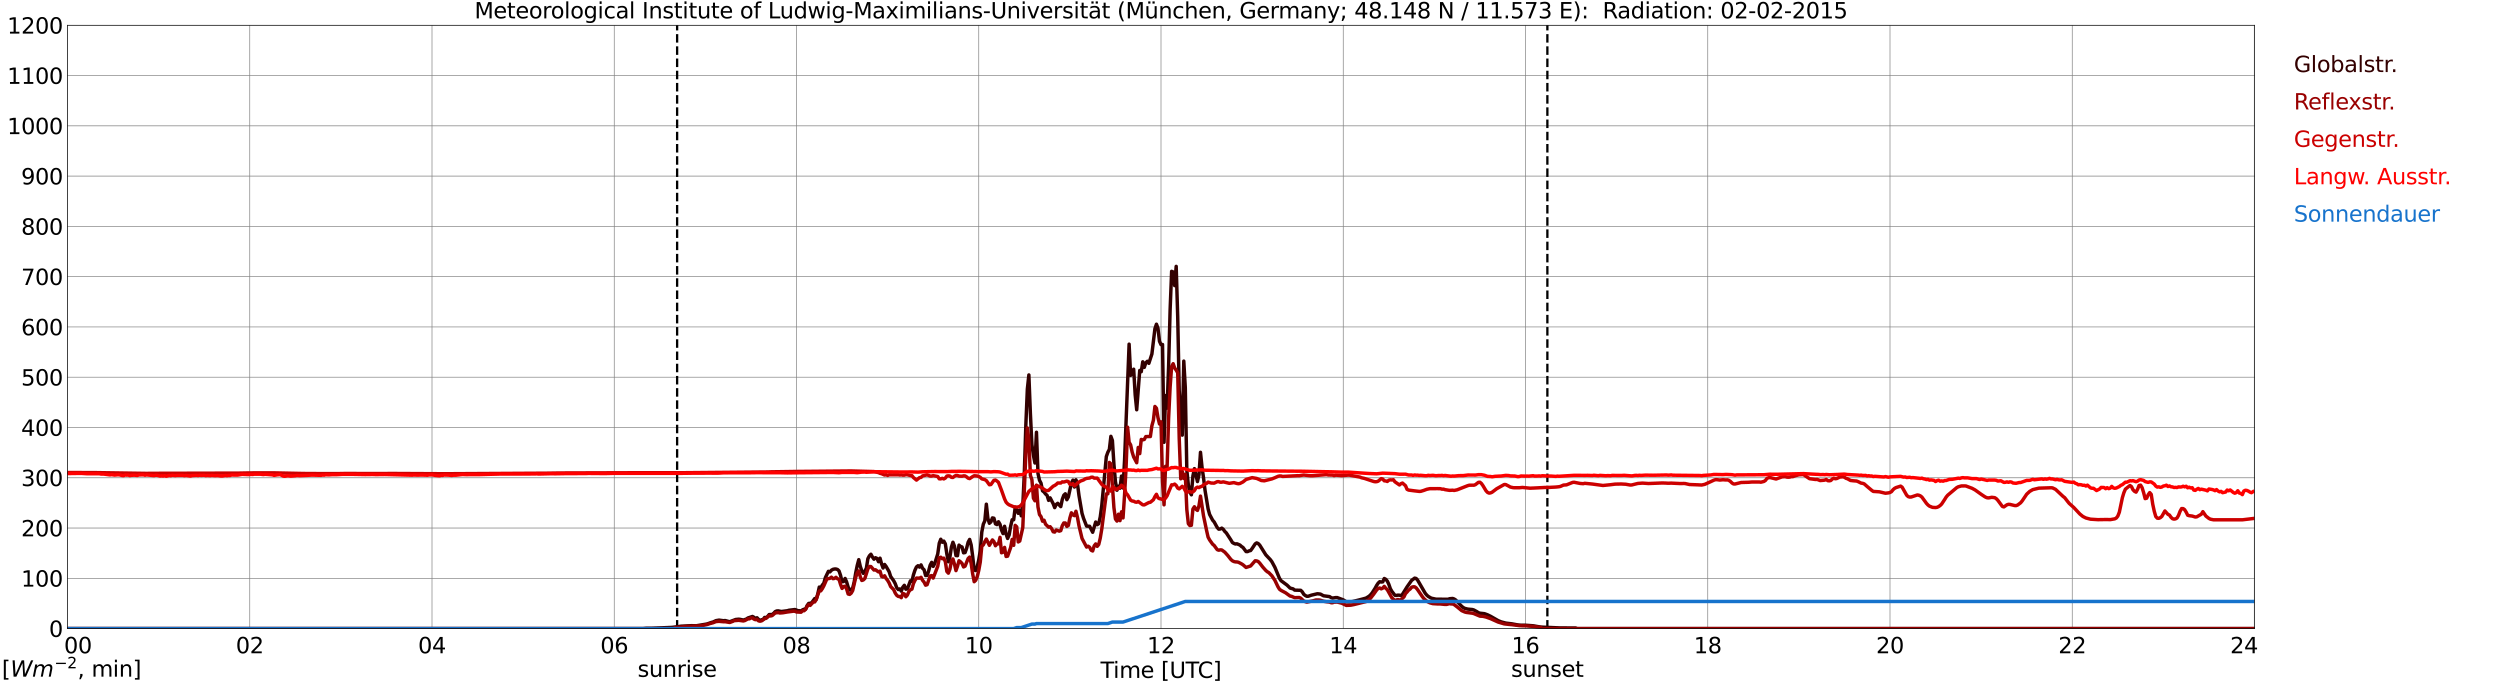 <?xml version="1.0" encoding="utf-8" standalone="no"?>
<!DOCTYPE svg PUBLIC "-//W3C//DTD SVG 1.1//EN"
  "http://www.w3.org/Graphics/SVG/1.1/DTD/svg11.dtd">
<svg xmlns:xlink="http://www.w3.org/1999/xlink" width="1085.4pt" height="296.64pt" viewBox="0 0 1085.4 296.64" xmlns="http://www.w3.org/2000/svg" version="1.1">
 <defs>
  <style type="text/css">*{stroke-linejoin: round; stroke-linecap: butt}</style>
 </defs>
 <g id="figure_1">
  <g id="patch_1">
   <path d="M 0 296.64 
L 1085.4 296.64 
L 1085.4 0 
L 0 0 
z
" style="fill: #ffffff"/>
  </g>
  <g id="axes_1">
   <g id="patch_2">
    <path d="M 29.306 272.909 
L 978.814 272.909 
L 978.814 10.976 
L 29.306 10.976 
z
" style="fill: #ffffff"/>
   </g>
   <g id="patch_3">
    <path d="M 978.814 272.909 
L 978.814 272.909 
L 978.814 10.976 
L 978.814 10.976 
z
" clip-path="url(#p451b93abe0)" style="fill: #d3d3d3; opacity: 0.25; stroke: #d3d3d3; stroke-linejoin: miter"/>
   </g>
   <g id="matplotlib.axis_1">
    <g id="xtick_1">
     <g id="line2d_1">
      <path d="M 29.306 272.909 
L 29.306 10.976 
" clip-path="url(#p451b93abe0)" style="fill: none; stroke: #808080; stroke-width: 0.3; stroke-linecap: square"/>
     </g>
     <g id="line2d_2"/>
     <g id="text_1">
      <!--    00 -->
      <g transform="translate(18.733 283.627) scale(0.095 -0.095)">
       <defs>
        <path id="DejaVuSans-20" transform="scale(0.016)"/>
        <path id="DejaVuSans-30" d="M 2034 4250 
Q 1547 4250 1301 3770 
Q 1056 3291 1056 2328 
Q 1056 1369 1301 889 
Q 1547 409 2034 409 
Q 2525 409 2770 889 
Q 3016 1369 3016 2328 
Q 3016 3291 2770 3770 
Q 2525 4250 2034 4250 
z
M 2034 4750 
Q 2819 4750 3233 4129 
Q 3647 3509 3647 2328 
Q 3647 1150 3233 529 
Q 2819 -91 2034 -91 
Q 1250 -91 836 529 
Q 422 1150 422 2328 
Q 422 3509 836 4129 
Q 1250 4750 2034 4750 
z
" transform="scale(0.016)"/>
       </defs>
       <use xlink:href="#DejaVuSans-20"/>
       <use xlink:href="#DejaVuSans-20" transform="translate(31.787 0)"/>
       <use xlink:href="#DejaVuSans-20" transform="translate(63.574 0)"/>
       <use xlink:href="#DejaVuSans-30" transform="translate(95.361 0)"/>
       <use xlink:href="#DejaVuSans-30" transform="translate(158.984 0)"/>
      </g>
     </g>
    </g>
    <g id="xtick_2">
     <g id="line2d_3">
      <path d="M 108.431 272.909 
L 108.431 10.976 
" clip-path="url(#p451b93abe0)" style="fill: none; stroke: #808080; stroke-width: 0.3; stroke-linecap: square"/>
     </g>
     <g id="line2d_4"/>
     <g id="text_2">
      <!-- 02 -->
      <g transform="translate(102.387 283.627) scale(0.095 -0.095)">
       <defs>
        <path id="DejaVuSans-32" d="M 1228 531 
L 3431 531 
L 3431 0 
L 469 0 
L 469 531 
Q 828 903 1448 1529 
Q 2069 2156 2228 2338 
Q 2531 2678 2651 2914 
Q 2772 3150 2772 3378 
Q 2772 3750 2511 3984 
Q 2250 4219 1831 4219 
Q 1534 4219 1204 4116 
Q 875 4013 500 3803 
L 500 4441 
Q 881 4594 1212 4672 
Q 1544 4750 1819 4750 
Q 2544 4750 2975 4387 
Q 3406 4025 3406 3419 
Q 3406 3131 3298 2873 
Q 3191 2616 2906 2266 
Q 2828 2175 2409 1742 
Q 1991 1309 1228 531 
z
" transform="scale(0.016)"/>
       </defs>
       <use xlink:href="#DejaVuSans-30"/>
       <use xlink:href="#DejaVuSans-32" transform="translate(63.623 0)"/>
      </g>
     </g>
    </g>
    <g id="xtick_3">
     <g id="line2d_5">
      <path d="M 187.557 272.909 
L 187.557 10.976 
" clip-path="url(#p451b93abe0)" style="fill: none; stroke: #808080; stroke-width: 0.3; stroke-linecap: square"/>
     </g>
     <g id="line2d_6"/>
     <g id="text_3">
      <!-- 04 -->
      <g transform="translate(181.513 283.627) scale(0.095 -0.095)">
       <defs>
        <path id="DejaVuSans-34" d="M 2419 4116 
L 825 1625 
L 2419 1625 
L 2419 4116 
z
M 2253 4666 
L 3047 4666 
L 3047 1625 
L 3713 1625 
L 3713 1100 
L 3047 1100 
L 3047 0 
L 2419 0 
L 2419 1100 
L 313 1100 
L 313 1709 
L 2253 4666 
z
" transform="scale(0.016)"/>
       </defs>
       <use xlink:href="#DejaVuSans-30"/>
       <use xlink:href="#DejaVuSans-34" transform="translate(63.623 0)"/>
      </g>
     </g>
    </g>
    <g id="xtick_4">
     <g id="line2d_7">
      <path d="M 266.683 272.909 
L 266.683 10.976 
" clip-path="url(#p451b93abe0)" style="fill: none; stroke: #808080; stroke-width: 0.3; stroke-linecap: square"/>
     </g>
     <g id="line2d_8"/>
     <g id="text_4">
      <!-- 06 -->
      <g transform="translate(260.638 283.627) scale(0.095 -0.095)">
       <defs>
        <path id="DejaVuSans-36" d="M 2113 2584 
Q 1688 2584 1439 2293 
Q 1191 2003 1191 1497 
Q 1191 994 1439 701 
Q 1688 409 2113 409 
Q 2538 409 2786 701 
Q 3034 994 3034 1497 
Q 3034 2003 2786 2293 
Q 2538 2584 2113 2584 
z
M 3366 4563 
L 3366 3988 
Q 3128 4100 2886 4159 
Q 2644 4219 2406 4219 
Q 1781 4219 1451 3797 
Q 1122 3375 1075 2522 
Q 1259 2794 1537 2939 
Q 1816 3084 2150 3084 
Q 2853 3084 3261 2657 
Q 3669 2231 3669 1497 
Q 3669 778 3244 343 
Q 2819 -91 2113 -91 
Q 1303 -91 875 529 
Q 447 1150 447 2328 
Q 447 3434 972 4092 
Q 1497 4750 2381 4750 
Q 2619 4750 2861 4703 
Q 3103 4656 3366 4563 
z
" transform="scale(0.016)"/>
       </defs>
       <use xlink:href="#DejaVuSans-30"/>
       <use xlink:href="#DejaVuSans-36" transform="translate(63.623 0)"/>
      </g>
     </g>
    </g>
    <g id="xtick_5">
     <g id="line2d_9">
      <path d="M 345.808 272.909 
L 345.808 10.976 
" clip-path="url(#p451b93abe0)" style="fill: none; stroke: #808080; stroke-width: 0.3; stroke-linecap: square"/>
     </g>
     <g id="line2d_10"/>
     <g id="text_5">
      <!-- 08 -->
      <g transform="translate(339.764 283.627) scale(0.095 -0.095)">
       <defs>
        <path id="DejaVuSans-38" d="M 2034 2216 
Q 1584 2216 1326 1975 
Q 1069 1734 1069 1313 
Q 1069 891 1326 650 
Q 1584 409 2034 409 
Q 2484 409 2743 651 
Q 3003 894 3003 1313 
Q 3003 1734 2745 1975 
Q 2488 2216 2034 2216 
z
M 1403 2484 
Q 997 2584 770 2862 
Q 544 3141 544 3541 
Q 544 4100 942 4425 
Q 1341 4750 2034 4750 
Q 2731 4750 3128 4425 
Q 3525 4100 3525 3541 
Q 3525 3141 3298 2862 
Q 3072 2584 2669 2484 
Q 3125 2378 3379 2068 
Q 3634 1759 3634 1313 
Q 3634 634 3220 271 
Q 2806 -91 2034 -91 
Q 1263 -91 848 271 
Q 434 634 434 1313 
Q 434 1759 690 2068 
Q 947 2378 1403 2484 
z
M 1172 3481 
Q 1172 3119 1398 2916 
Q 1625 2713 2034 2713 
Q 2441 2713 2670 2916 
Q 2900 3119 2900 3481 
Q 2900 3844 2670 4047 
Q 2441 4250 2034 4250 
Q 1625 4250 1398 4047 
Q 1172 3844 1172 3481 
z
" transform="scale(0.016)"/>
       </defs>
       <use xlink:href="#DejaVuSans-30"/>
       <use xlink:href="#DejaVuSans-38" transform="translate(63.623 0)"/>
      </g>
     </g>
    </g>
    <g id="xtick_6">
     <g id="line2d_11">
      <path d="M 424.934 272.909 
L 424.934 10.976 
" clip-path="url(#p451b93abe0)" style="fill: none; stroke: #808080; stroke-width: 0.3; stroke-linecap: square"/>
     </g>
     <g id="line2d_12"/>
     <g id="text_6">
      <!-- 10 -->
      <g transform="translate(418.89 283.627) scale(0.095 -0.095)">
       <defs>
        <path id="DejaVuSans-31" d="M 794 531 
L 1825 531 
L 1825 4091 
L 703 3866 
L 703 4441 
L 1819 4666 
L 2450 4666 
L 2450 531 
L 3481 531 
L 3481 0 
L 794 0 
L 794 531 
z
" transform="scale(0.016)"/>
       </defs>
       <use xlink:href="#DejaVuSans-31"/>
       <use xlink:href="#DejaVuSans-30" transform="translate(63.623 0)"/>
      </g>
     </g>
    </g>
    <g id="xtick_7">
     <g id="line2d_13">
      <path d="M 504.06 272.909 
L 504.06 10.976 
" clip-path="url(#p451b93abe0)" style="fill: none; stroke: #808080; stroke-width: 0.3; stroke-linecap: square"/>
     </g>
     <g id="line2d_14"/>
     <g id="text_7">
      <!-- 12 -->
      <g transform="translate(498.015 283.627) scale(0.095 -0.095)">
       <use xlink:href="#DejaVuSans-31"/>
       <use xlink:href="#DejaVuSans-32" transform="translate(63.623 0)"/>
      </g>
     </g>
    </g>
    <g id="xtick_8">
     <g id="line2d_15">
      <path d="M 583.185 272.909 
L 583.185 10.976 
" clip-path="url(#p451b93abe0)" style="fill: none; stroke: #808080; stroke-width: 0.3; stroke-linecap: square"/>
     </g>
     <g id="line2d_16"/>
     <g id="text_8">
      <!-- 14 -->
      <g transform="translate(577.141 283.627) scale(0.095 -0.095)">
       <use xlink:href="#DejaVuSans-31"/>
       <use xlink:href="#DejaVuSans-34" transform="translate(63.623 0)"/>
      </g>
     </g>
    </g>
    <g id="xtick_9">
     <g id="line2d_17">
      <path d="M 662.311 272.909 
L 662.311 10.976 
" clip-path="url(#p451b93abe0)" style="fill: none; stroke: #808080; stroke-width: 0.3; stroke-linecap: square"/>
     </g>
     <g id="line2d_18"/>
     <g id="text_9">
      <!-- 16 -->
      <g transform="translate(656.267 283.627) scale(0.095 -0.095)">
       <use xlink:href="#DejaVuSans-31"/>
       <use xlink:href="#DejaVuSans-36" transform="translate(63.623 0)"/>
      </g>
     </g>
    </g>
    <g id="xtick_10">
     <g id="line2d_19">
      <path d="M 741.437 272.909 
L 741.437 10.976 
" clip-path="url(#p451b93abe0)" style="fill: none; stroke: #808080; stroke-width: 0.3; stroke-linecap: square"/>
     </g>
     <g id="line2d_20"/>
     <g id="text_10">
      <!-- 18 -->
      <g transform="translate(735.392 283.627) scale(0.095 -0.095)">
       <use xlink:href="#DejaVuSans-31"/>
       <use xlink:href="#DejaVuSans-38" transform="translate(63.623 0)"/>
      </g>
     </g>
    </g>
    <g id="xtick_11">
     <g id="line2d_21">
      <path d="M 820.562 272.909 
L 820.562 10.976 
" clip-path="url(#p451b93abe0)" style="fill: none; stroke: #808080; stroke-width: 0.3; stroke-linecap: square"/>
     </g>
     <g id="line2d_22"/>
     <g id="text_11">
      <!-- 20 -->
      <g transform="translate(814.518 283.627) scale(0.095 -0.095)">
       <use xlink:href="#DejaVuSans-32"/>
       <use xlink:href="#DejaVuSans-30" transform="translate(63.623 0)"/>
      </g>
     </g>
    </g>
    <g id="xtick_12">
     <g id="line2d_23">
      <path d="M 899.688 272.909 
L 899.688 10.976 
" clip-path="url(#p451b93abe0)" style="fill: none; stroke: #808080; stroke-width: 0.3; stroke-linecap: square"/>
     </g>
     <g id="line2d_24"/>
     <g id="text_12">
      <!-- 22 -->
      <g transform="translate(893.644 283.627) scale(0.095 -0.095)">
       <use xlink:href="#DejaVuSans-32"/>
       <use xlink:href="#DejaVuSans-32" transform="translate(63.623 0)"/>
      </g>
     </g>
    </g>
    <g id="xtick_13">
     <g id="line2d_25">
      <path d="M 978.814 272.909 
L 978.814 10.976 
" clip-path="url(#p451b93abe0)" style="fill: none; stroke: #808080; stroke-width: 0.3; stroke-linecap: square"/>
     </g>
     <g id="line2d_26"/>
     <g id="text_13">
      <!-- 24    -->
      <g transform="translate(968.241 283.627) scale(0.095 -0.095)">
       <use xlink:href="#DejaVuSans-32"/>
       <use xlink:href="#DejaVuSans-34" transform="translate(63.623 0)"/>
       <use xlink:href="#DejaVuSans-20" transform="translate(127.246 0)"/>
       <use xlink:href="#DejaVuSans-20" transform="translate(159.033 0)"/>
       <use xlink:href="#DejaVuSans-20" transform="translate(190.82 0)"/>
      </g>
     </g>
    </g>
    <g id="text_14">
     <!-- Time [UTC] -->
     <g transform="translate(477.806 294.322) scale(0.095 -0.095)">
      <defs>
       <path id="DejaVuSans-54" d="M -19 4666 
L 3928 4666 
L 3928 4134 
L 2272 4134 
L 2272 0 
L 1638 0 
L 1638 4134 
L -19 4134 
L -19 4666 
z
" transform="scale(0.016)"/>
       <path id="DejaVuSans-69" d="M 603 3500 
L 1178 3500 
L 1178 0 
L 603 0 
L 603 3500 
z
M 603 4863 
L 1178 4863 
L 1178 4134 
L 603 4134 
L 603 4863 
z
" transform="scale(0.016)"/>
       <path id="DejaVuSans-6d" d="M 3328 2828 
Q 3544 3216 3844 3400 
Q 4144 3584 4550 3584 
Q 5097 3584 5394 3201 
Q 5691 2819 5691 2113 
L 5691 0 
L 5113 0 
L 5113 2094 
Q 5113 2597 4934 2840 
Q 4756 3084 4391 3084 
Q 3944 3084 3684 2787 
Q 3425 2491 3425 1978 
L 3425 0 
L 2847 0 
L 2847 2094 
Q 2847 2600 2669 2842 
Q 2491 3084 2119 3084 
Q 1678 3084 1418 2786 
Q 1159 2488 1159 1978 
L 1159 0 
L 581 0 
L 581 3500 
L 1159 3500 
L 1159 2956 
Q 1356 3278 1631 3431 
Q 1906 3584 2284 3584 
Q 2666 3584 2933 3390 
Q 3200 3197 3328 2828 
z
" transform="scale(0.016)"/>
       <path id="DejaVuSans-65" d="M 3597 1894 
L 3597 1613 
L 953 1613 
Q 991 1019 1311 708 
Q 1631 397 2203 397 
Q 2534 397 2845 478 
Q 3156 559 3463 722 
L 3463 178 
Q 3153 47 2828 -22 
Q 2503 -91 2169 -91 
Q 1331 -91 842 396 
Q 353 884 353 1716 
Q 353 2575 817 3079 
Q 1281 3584 2069 3584 
Q 2775 3584 3186 3129 
Q 3597 2675 3597 1894 
z
M 3022 2063 
Q 3016 2534 2758 2815 
Q 2500 3097 2075 3097 
Q 1594 3097 1305 2825 
Q 1016 2553 972 2059 
L 3022 2063 
z
" transform="scale(0.016)"/>
       <path id="DejaVuSans-5b" d="M 550 4863 
L 1875 4863 
L 1875 4416 
L 1125 4416 
L 1125 -397 
L 1875 -397 
L 1875 -844 
L 550 -844 
L 550 4863 
z
" transform="scale(0.016)"/>
       <path id="DejaVuSans-55" d="M 556 4666 
L 1191 4666 
L 1191 1831 
Q 1191 1081 1462 751 
Q 1734 422 2344 422 
Q 2950 422 3222 751 
Q 3494 1081 3494 1831 
L 3494 4666 
L 4128 4666 
L 4128 1753 
Q 4128 841 3676 375 
Q 3225 -91 2344 -91 
Q 1459 -91 1007 375 
Q 556 841 556 1753 
L 556 4666 
z
" transform="scale(0.016)"/>
       <path id="DejaVuSans-43" d="M 4122 4306 
L 4122 3641 
Q 3803 3938 3442 4084 
Q 3081 4231 2675 4231 
Q 1875 4231 1450 3742 
Q 1025 3253 1025 2328 
Q 1025 1406 1450 917 
Q 1875 428 2675 428 
Q 3081 428 3442 575 
Q 3803 722 4122 1019 
L 4122 359 
Q 3791 134 3420 21 
Q 3050 -91 2638 -91 
Q 1578 -91 968 557 
Q 359 1206 359 2328 
Q 359 3453 968 4101 
Q 1578 4750 2638 4750 
Q 3056 4750 3426 4639 
Q 3797 4528 4122 4306 
z
" transform="scale(0.016)"/>
       <path id="DejaVuSans-5d" d="M 1947 4863 
L 1947 -844 
L 622 -844 
L 622 -397 
L 1369 -397 
L 1369 4416 
L 622 4416 
L 622 4863 
L 1947 4863 
z
" transform="scale(0.016)"/>
      </defs>
      <use xlink:href="#DejaVuSans-54"/>
      <use xlink:href="#DejaVuSans-69" transform="translate(57.959 0)"/>
      <use xlink:href="#DejaVuSans-6d" transform="translate(85.742 0)"/>
      <use xlink:href="#DejaVuSans-65" transform="translate(183.154 0)"/>
      <use xlink:href="#DejaVuSans-20" transform="translate(244.678 0)"/>
      <use xlink:href="#DejaVuSans-5b" transform="translate(276.465 0)"/>
      <use xlink:href="#DejaVuSans-55" transform="translate(315.479 0)"/>
      <use xlink:href="#DejaVuSans-54" transform="translate(388.672 0)"/>
      <use xlink:href="#DejaVuSans-43" transform="translate(443.881 0)"/>
      <use xlink:href="#DejaVuSans-5d" transform="translate(513.705 0)"/>
     </g>
    </g>
   </g>
   <g id="matplotlib.axis_2">
    <g id="ytick_1">
     <g id="line2d_27">
      <path d="M 29.306 272.909 
L 978.814 272.909 
" clip-path="url(#p451b93abe0)" style="fill: none; stroke: #808080; stroke-width: 0.3; stroke-linecap: square"/>
     </g>
     <g id="line2d_28"/>
     <g id="text_15">
      <!-- 0 -->
      <g transform="translate(21.261 276.518) scale(0.095 -0.095)">
       <use xlink:href="#DejaVuSans-30"/>
      </g>
     </g>
    </g>
    <g id="ytick_2">
     <g id="line2d_29">
      <path d="M 29.306 251.081 
L 978.814 251.081 
" clip-path="url(#p451b93abe0)" style="fill: none; stroke: #808080; stroke-width: 0.3; stroke-linecap: square"/>
     </g>
     <g id="line2d_30"/>
     <g id="text_16">
      <!-- 100 -->
      <g transform="translate(9.173 254.69) scale(0.095 -0.095)">
       <use xlink:href="#DejaVuSans-31"/>
       <use xlink:href="#DejaVuSans-30" transform="translate(63.623 0)"/>
       <use xlink:href="#DejaVuSans-30" transform="translate(127.246 0)"/>
      </g>
     </g>
    </g>
    <g id="ytick_3">
     <g id="line2d_31">
      <path d="M 29.306 229.253 
L 978.814 229.253 
" clip-path="url(#p451b93abe0)" style="fill: none; stroke: #808080; stroke-width: 0.3; stroke-linecap: square"/>
     </g>
     <g id="line2d_32"/>
     <g id="text_17">
      <!-- 200 -->
      <g transform="translate(9.173 232.863) scale(0.095 -0.095)">
       <use xlink:href="#DejaVuSans-32"/>
       <use xlink:href="#DejaVuSans-30" transform="translate(63.623 0)"/>
       <use xlink:href="#DejaVuSans-30" transform="translate(127.246 0)"/>
      </g>
     </g>
    </g>
    <g id="ytick_4">
     <g id="line2d_33">
      <path d="M 29.306 207.426 
L 978.814 207.426 
" clip-path="url(#p451b93abe0)" style="fill: none; stroke: #808080; stroke-width: 0.3; stroke-linecap: square"/>
     </g>
     <g id="line2d_34"/>
     <g id="text_18">
      <!-- 300 -->
      <g transform="translate(9.173 211.035) scale(0.095 -0.095)">
       <defs>
        <path id="DejaVuSans-33" d="M 2597 2516 
Q 3050 2419 3304 2112 
Q 3559 1806 3559 1356 
Q 3559 666 3084 287 
Q 2609 -91 1734 -91 
Q 1441 -91 1130 -33 
Q 819 25 488 141 
L 488 750 
Q 750 597 1062 519 
Q 1375 441 1716 441 
Q 2309 441 2620 675 
Q 2931 909 2931 1356 
Q 2931 1769 2642 2001 
Q 2353 2234 1838 2234 
L 1294 2234 
L 1294 2753 
L 1863 2753 
Q 2328 2753 2575 2939 
Q 2822 3125 2822 3475 
Q 2822 3834 2567 4026 
Q 2313 4219 1838 4219 
Q 1578 4219 1281 4162 
Q 984 4106 628 3988 
L 628 4550 
Q 988 4650 1302 4700 
Q 1616 4750 1894 4750 
Q 2613 4750 3031 4423 
Q 3450 4097 3450 3541 
Q 3450 3153 3228 2886 
Q 3006 2619 2597 2516 
z
" transform="scale(0.016)"/>
       </defs>
       <use xlink:href="#DejaVuSans-33"/>
       <use xlink:href="#DejaVuSans-30" transform="translate(63.623 0)"/>
       <use xlink:href="#DejaVuSans-30" transform="translate(127.246 0)"/>
      </g>
     </g>
    </g>
    <g id="ytick_5">
     <g id="line2d_35">
      <path d="M 29.306 185.598 
L 978.814 185.598 
" clip-path="url(#p451b93abe0)" style="fill: none; stroke: #808080; stroke-width: 0.3; stroke-linecap: square"/>
     </g>
     <g id="line2d_36"/>
     <g id="text_19">
      <!-- 400 -->
      <g transform="translate(9.173 189.207) scale(0.095 -0.095)">
       <use xlink:href="#DejaVuSans-34"/>
       <use xlink:href="#DejaVuSans-30" transform="translate(63.623 0)"/>
       <use xlink:href="#DejaVuSans-30" transform="translate(127.246 0)"/>
      </g>
     </g>
    </g>
    <g id="ytick_6">
     <g id="line2d_37">
      <path d="M 29.306 163.77 
L 978.814 163.77 
" clip-path="url(#p451b93abe0)" style="fill: none; stroke: #808080; stroke-width: 0.3; stroke-linecap: square"/>
     </g>
     <g id="line2d_38"/>
     <g id="text_20">
      <!-- 500 -->
      <g transform="translate(9.173 167.379) scale(0.095 -0.095)">
       <defs>
        <path id="DejaVuSans-35" d="M 691 4666 
L 3169 4666 
L 3169 4134 
L 1269 4134 
L 1269 2991 
Q 1406 3038 1543 3061 
Q 1681 3084 1819 3084 
Q 2600 3084 3056 2656 
Q 3513 2228 3513 1497 
Q 3513 744 3044 326 
Q 2575 -91 1722 -91 
Q 1428 -91 1123 -41 
Q 819 9 494 109 
L 494 744 
Q 775 591 1075 516 
Q 1375 441 1709 441 
Q 2250 441 2565 725 
Q 2881 1009 2881 1497 
Q 2881 1984 2565 2268 
Q 2250 2553 1709 2553 
Q 1456 2553 1204 2497 
Q 953 2441 691 2322 
L 691 4666 
z
" transform="scale(0.016)"/>
       </defs>
       <use xlink:href="#DejaVuSans-35"/>
       <use xlink:href="#DejaVuSans-30" transform="translate(63.623 0)"/>
       <use xlink:href="#DejaVuSans-30" transform="translate(127.246 0)"/>
      </g>
     </g>
    </g>
    <g id="ytick_7">
     <g id="line2d_39">
      <path d="M 29.306 141.942 
L 978.814 141.942 
" clip-path="url(#p451b93abe0)" style="fill: none; stroke: #808080; stroke-width: 0.3; stroke-linecap: square"/>
     </g>
     <g id="line2d_40"/>
     <g id="text_21">
      <!-- 600 -->
      <g transform="translate(9.173 145.551) scale(0.095 -0.095)">
       <use xlink:href="#DejaVuSans-36"/>
       <use xlink:href="#DejaVuSans-30" transform="translate(63.623 0)"/>
       <use xlink:href="#DejaVuSans-30" transform="translate(127.246 0)"/>
      </g>
     </g>
    </g>
    <g id="ytick_8">
     <g id="line2d_41">
      <path d="M 29.306 120.114 
L 978.814 120.114 
" clip-path="url(#p451b93abe0)" style="fill: none; stroke: #808080; stroke-width: 0.3; stroke-linecap: square"/>
     </g>
     <g id="line2d_42"/>
     <g id="text_22">
      <!-- 700 -->
      <g transform="translate(9.173 123.724) scale(0.095 -0.095)">
       <defs>
        <path id="DejaVuSans-37" d="M 525 4666 
L 3525 4666 
L 3525 4397 
L 1831 0 
L 1172 0 
L 2766 4134 
L 525 4134 
L 525 4666 
z
" transform="scale(0.016)"/>
       </defs>
       <use xlink:href="#DejaVuSans-37"/>
       <use xlink:href="#DejaVuSans-30" transform="translate(63.623 0)"/>
       <use xlink:href="#DejaVuSans-30" transform="translate(127.246 0)"/>
      </g>
     </g>
    </g>
    <g id="ytick_9">
     <g id="line2d_43">
      <path d="M 29.306 98.287 
L 978.814 98.287 
" clip-path="url(#p451b93abe0)" style="fill: none; stroke: #808080; stroke-width: 0.3; stroke-linecap: square"/>
     </g>
     <g id="line2d_44"/>
     <g id="text_23">
      <!-- 800 -->
      <g transform="translate(9.173 101.896) scale(0.095 -0.095)">
       <use xlink:href="#DejaVuSans-38"/>
       <use xlink:href="#DejaVuSans-30" transform="translate(63.623 0)"/>
       <use xlink:href="#DejaVuSans-30" transform="translate(127.246 0)"/>
      </g>
     </g>
    </g>
    <g id="ytick_10">
     <g id="line2d_45">
      <path d="M 29.306 76.459 
L 978.814 76.459 
" clip-path="url(#p451b93abe0)" style="fill: none; stroke: #808080; stroke-width: 0.3; stroke-linecap: square"/>
     </g>
     <g id="line2d_46"/>
     <g id="text_24">
      <!-- 900 -->
      <g transform="translate(9.173 80.068) scale(0.095 -0.095)">
       <defs>
        <path id="DejaVuSans-39" d="M 703 97 
L 703 672 
Q 941 559 1184 500 
Q 1428 441 1663 441 
Q 2288 441 2617 861 
Q 2947 1281 2994 2138 
Q 2813 1869 2534 1725 
Q 2256 1581 1919 1581 
Q 1219 1581 811 2004 
Q 403 2428 403 3163 
Q 403 3881 828 4315 
Q 1253 4750 1959 4750 
Q 2769 4750 3195 4129 
Q 3622 3509 3622 2328 
Q 3622 1225 3098 567 
Q 2575 -91 1691 -91 
Q 1453 -91 1209 -44 
Q 966 3 703 97 
z
M 1959 2075 
Q 2384 2075 2632 2365 
Q 2881 2656 2881 3163 
Q 2881 3666 2632 3958 
Q 2384 4250 1959 4250 
Q 1534 4250 1286 3958 
Q 1038 3666 1038 3163 
Q 1038 2656 1286 2365 
Q 1534 2075 1959 2075 
z
" transform="scale(0.016)"/>
       </defs>
       <use xlink:href="#DejaVuSans-39"/>
       <use xlink:href="#DejaVuSans-30" transform="translate(63.623 0)"/>
       <use xlink:href="#DejaVuSans-30" transform="translate(127.246 0)"/>
      </g>
     </g>
    </g>
    <g id="ytick_11">
     <g id="line2d_47">
      <path d="M 29.306 54.631 
L 978.814 54.631 
" clip-path="url(#p451b93abe0)" style="fill: none; stroke: #808080; stroke-width: 0.3; stroke-linecap: square"/>
     </g>
     <g id="line2d_48"/>
     <g id="text_25">
      <!-- 1000 -->
      <g transform="translate(3.128 58.24) scale(0.095 -0.095)">
       <use xlink:href="#DejaVuSans-31"/>
       <use xlink:href="#DejaVuSans-30" transform="translate(63.623 0)"/>
       <use xlink:href="#DejaVuSans-30" transform="translate(127.246 0)"/>
       <use xlink:href="#DejaVuSans-30" transform="translate(190.869 0)"/>
      </g>
     </g>
    </g>
    <g id="ytick_12">
     <g id="line2d_49">
      <path d="M 29.306 32.803 
L 978.814 32.803 
" clip-path="url(#p451b93abe0)" style="fill: none; stroke: #808080; stroke-width: 0.3; stroke-linecap: square"/>
     </g>
     <g id="line2d_50"/>
     <g id="text_26">
      <!-- 1100 -->
      <g transform="translate(3.128 36.413) scale(0.095 -0.095)">
       <use xlink:href="#DejaVuSans-31"/>
       <use xlink:href="#DejaVuSans-31" transform="translate(63.623 0)"/>
       <use xlink:href="#DejaVuSans-30" transform="translate(127.246 0)"/>
       <use xlink:href="#DejaVuSans-30" transform="translate(190.869 0)"/>
      </g>
     </g>
    </g>
    <g id="ytick_13">
     <g id="line2d_51">
      <path d="M 29.306 10.976 
L 978.814 10.976 
" clip-path="url(#p451b93abe0)" style="fill: none; stroke: #808080; stroke-width: 0.3; stroke-linecap: square"/>
     </g>
     <g id="line2d_52"/>
     <g id="text_27">
      <!-- 1200 -->
      <g transform="translate(3.128 14.585) scale(0.095 -0.095)">
       <use xlink:href="#DejaVuSans-31"/>
       <use xlink:href="#DejaVuSans-32" transform="translate(63.623 0)"/>
       <use xlink:href="#DejaVuSans-30" transform="translate(127.246 0)"/>
       <use xlink:href="#DejaVuSans-30" transform="translate(190.869 0)"/>
      </g>
     </g>
    </g>
   </g>
   <g id="line2d_53">
    <path d="M 293.981 272.909 
L 293.981 10.976 
" clip-path="url(#p451b93abe0)" style="fill: none; stroke-dasharray: 3.7,1.6; stroke-dashoffset: 0; stroke: #000000"/>
   </g>
   <g id="line2d_54">
    <path d="M 671.806 272.909 
L 671.806 10.976 
" clip-path="url(#p451b93abe0)" style="fill: none; stroke-dasharray: 3.7,1.6; stroke-dashoffset: 0; stroke: #000000"/>
   </g>
   <g id="line2d_55">
    <path d="M 29.306 272.909 
L 279.211 272.909 
L 280.53 272.771 
L 283.167 272.752 
L 291.739 272.389 
L 294.377 272.068 
L 295.696 271.868 
L 300.311 271.645 
L 302.289 271.686 
L 306.905 270.922 
L 308.883 270.239 
L 309.543 270.078 
L 310.861 269.456 
L 312.18 269.233 
L 314.158 269.495 
L 314.818 269.414 
L 316.796 269.938 
L 319.433 268.951 
L 320.752 268.831 
L 321.411 268.912 
L 322.73 269.213 
L 324.049 268.77 
L 324.708 268.31 
L 326.686 267.646 
L 327.346 268.008 
L 328.005 268.591 
L 328.665 268.209 
L 329.324 268.912 
L 329.983 269.414 
L 330.643 269.074 
L 331.302 268.973 
L 331.961 268.067 
L 332.621 268.129 
L 333.28 267.666 
L 333.94 266.821 
L 335.258 266.782 
L 335.918 266.258 
L 336.577 265.535 
L 337.236 265.254 
L 337.896 265.215 
L 339.215 265.496 
L 341.852 265.153 
L 342.512 264.953 
L 345.149 264.632 
L 346.468 265.134 
L 347.127 265.153 
L 347.787 265.293 
L 348.446 264.771 
L 349.105 264.509 
L 349.765 264.431 
L 350.424 262.903 
L 351.083 261.997 
L 351.743 261.919 
L 352.402 261.676 
L 353.721 259.867 
L 354.38 260.19 
L 355.04 257.917 
L 355.699 254.883 
L 356.359 255.185 
L 357.018 254.019 
L 357.677 253.214 
L 358.337 250.802 
L 359.655 248.049 
L 360.315 248.289 
L 360.974 247.567 
L 361.634 247.185 
L 362.293 247.045 
L 362.952 247.045 
L 363.612 247.246 
L 364.271 247.868 
L 364.93 249.798 
L 365.59 252.572 
L 366.249 252.491 
L 366.909 251.144 
L 367.568 252.672 
L 368.227 254.883 
L 368.887 256.169 
L 369.546 256.049 
L 370.206 255.305 
L 370.865 252.631 
L 371.524 248.693 
L 372.184 245.456 
L 372.843 242.983 
L 373.502 245.919 
L 374.162 247.848 
L 374.821 248.933 
L 375.481 247.988 
L 376.14 246.702 
L 376.799 242.562 
L 377.459 241.315 
L 378.118 240.632 
L 378.777 241.839 
L 379.437 242.782 
L 380.096 242.14 
L 380.756 242.442 
L 381.415 243.869 
L 382.074 242.341 
L 382.734 244.773 
L 383.393 246.602 
L 384.053 245.074 
L 384.712 245.938 
L 386.031 248.23 
L 386.69 250.3 
L 388.009 252.148 
L 388.668 253.395 
L 389.328 255.165 
L 389.987 255.949 
L 390.646 255.687 
L 391.306 256.651 
L 391.965 254.942 
L 392.624 254.119 
L 393.284 255.807 
L 393.943 255.667 
L 395.262 252.17 
L 395.921 252.391 
L 396.581 249.577 
L 397.24 247.547 
L 397.899 246.139 
L 398.559 245.618 
L 399.218 246.22 
L 399.878 245.255 
L 400.537 246.742 
L 401.196 247.346 
L 401.856 249.859 
L 402.515 249.798 
L 403.175 247.907 
L 403.834 245.395 
L 404.493 244.151 
L 405.153 245.899 
L 405.812 244.692 
L 407.131 240.512 
L 407.79 235.85 
L 408.45 234.121 
L 409.109 235.426 
L 409.768 234.924 
L 410.428 236.131 
L 411.087 240.571 
L 411.746 243.889 
L 412.406 241.898 
L 413.065 237.517 
L 413.725 235.426 
L 414.384 237.116 
L 415.043 241.195 
L 415.703 241.256 
L 416.362 236.673 
L 417.022 237.255 
L 417.681 237.476 
L 418.34 240.01 
L 419 239.888 
L 419.659 238.059 
L 420.318 235.446 
L 420.978 234.202 
L 421.637 236.592 
L 422.297 241.516 
L 422.956 247.486 
L 423.615 247.706 
L 424.275 246 
L 424.934 243.086 
L 425.593 239.045 
L 426.253 231.026 
L 426.912 227.588 
L 427.572 226.141 
L 428.231 218.905 
L 428.89 225.056 
L 429.55 227.186 
L 430.209 226.603 
L 430.869 224.855 
L 431.528 224.995 
L 432.187 227.448 
L 432.847 227.749 
L 433.506 226.523 
L 434.165 227.649 
L 434.825 230.139 
L 435.484 231.667 
L 436.144 228.491 
L 436.803 231.829 
L 437.462 233.778 
L 438.122 232.272 
L 438.781 228.491 
L 439.44 225.658 
L 440.1 225.658 
L 440.759 220.271 
L 441.419 221.336 
L 442.078 222.864 
L 442.737 221.417 
L 443.397 223.949 
L 444.056 219.588 
L 444.716 205.52 
L 445.375 184.576 
L 446.034 168.919 
L 446.694 162.788 
L 447.353 179.51 
L 448.012 193.078 
L 448.672 197.701 
L 449.331 201.017 
L 449.991 187.671 
L 450.65 205.559 
L 451.309 208.515 
L 451.969 209.781 
L 452.628 213.096 
L 453.287 213.618 
L 453.947 214.482 
L 454.606 215.065 
L 455.266 217.237 
L 455.925 216.152 
L 457.244 218.665 
L 457.903 220.393 
L 458.563 219.025 
L 459.222 218.523 
L 460.541 219.95 
L 461.2 216.835 
L 461.859 215.006 
L 462.519 214.382 
L 463.178 216.956 
L 463.838 215.748 
L 465.156 209.7 
L 465.816 208.454 
L 466.475 211.448 
L 467.134 208.312 
L 467.794 210.082 
L 468.453 215.146 
L 469.772 222.884 
L 470.431 225.036 
L 471.75 228.413 
L 473.069 228.491 
L 474.388 231.085 
L 475.706 226.643 
L 476.366 227.789 
L 477.025 227.348 
L 477.685 224.412 
L 478.344 219.488 
L 480.322 198.223 
L 480.981 196.354 
L 481.641 195.108 
L 482.3 189.439 
L 482.96 191.249 
L 483.619 201.56 
L 484.278 209.117 
L 484.938 212.834 
L 485.597 211.086 
L 486.256 211.97 
L 486.916 206.686 
L 487.575 211.85 
L 488.235 199.851 
L 490.213 149.423 
L 490.872 162.969 
L 491.532 162.166 
L 492.191 160.295 
L 492.85 171.432 
L 493.51 177.903 
L 494.828 160.839 
L 495.488 161.382 
L 496.147 157.08 
L 496.807 159.492 
L 497.466 157.501 
L 498.125 156.859 
L 498.785 157.743 
L 500.103 153.703 
L 501.422 142.708 
L 502.082 140.759 
L 502.741 142.488 
L 503.4 148.157 
L 504.06 149.623 
L 504.719 149.562 
L 505.379 192.033 
L 506.038 171.733 
L 506.697 177.22 
L 507.357 159.21 
L 508.016 134.549 
L 508.675 117.805 
L 509.335 118.087 
L 509.994 123.998 
L 510.654 115.655 
L 511.313 137.544 
L 511.972 169.581 
L 513.291 188.918 
L 513.95 156.779 
L 514.61 168.295 
L 515.269 204.092 
L 515.929 210.545 
L 516.588 213.66 
L 517.247 214.825 
L 517.907 206.664 
L 518.566 203.468 
L 519.885 209.076 
L 520.544 206.122 
L 521.204 196.374 
L 521.863 202.805 
L 522.522 207.45 
L 523.182 212.915 
L 524.501 220.895 
L 525.16 223.347 
L 526.479 225.839 
L 527.138 226.603 
L 528.457 229.015 
L 529.116 229.738 
L 529.776 229.679 
L 530.435 229.297 
L 531.094 229.799 
L 531.754 230.724 
L 532.413 231.366 
L 534.391 234.402 
L 535.051 235.527 
L 535.71 235.928 
L 536.369 236.19 
L 537.029 236.09 
L 538.348 236.653 
L 539.007 237.255 
L 539.666 237.698 
L 540.985 239.466 
L 541.644 239.486 
L 542.304 239.165 
L 542.963 239.023 
L 543.623 238.139 
L 544.941 236.151 
L 545.601 235.708 
L 546.26 235.989 
L 546.919 236.673 
L 549.557 240.874 
L 551.535 242.983 
L 552.195 243.869 
L 553.513 246.32 
L 555.491 251.083 
L 556.151 252.089 
L 558.788 254.039 
L 560.107 255.324 
L 561.426 255.667 
L 562.085 256.208 
L 564.723 256.289 
L 565.382 256.933 
L 566.042 258.018 
L 566.701 258.542 
L 567.36 258.882 
L 568.02 258.863 
L 569.338 258.4 
L 571.976 257.778 
L 573.295 257.937 
L 574.613 258.662 
L 577.251 259.024 
L 577.91 259.465 
L 578.57 259.666 
L 579.889 259.445 
L 580.548 259.445 
L 583.185 260.43 
L 584.504 261.275 
L 585.823 261.334 
L 587.142 261.194 
L 590.439 260.369 
L 591.757 260.028 
L 593.076 259.666 
L 594.395 258.863 
L 595.054 258.238 
L 595.714 257.455 
L 597.032 255.385 
L 597.692 254.159 
L 598.351 253.174 
L 599.011 252.552 
L 599.67 252.692 
L 600.329 252.631 
L 600.989 251.164 
L 601.648 251.507 
L 602.307 252.29 
L 602.967 253.676 
L 603.626 255.567 
L 604.286 256.732 
L 605.604 258.441 
L 606.264 258.52 
L 606.923 258.38 
L 607.582 258.42 
L 608.242 258.601 
L 608.901 258.018 
L 610.879 254.822 
L 612.858 251.989 
L 614.176 251.005 
L 614.836 251.144 
L 615.495 251.908 
L 618.792 257.597 
L 619.451 258.38 
L 620.111 258.963 
L 621.429 259.707 
L 623.408 260.129 
L 628.683 260.19 
L 629.342 259.947 
L 630.661 259.827 
L 631.32 260.048 
L 631.98 260.471 
L 633.298 261.857 
L 634.617 263.243 
L 635.276 263.767 
L 635.936 264.127 
L 637.255 264.451 
L 639.233 264.632 
L 639.892 264.833 
L 641.211 265.555 
L 641.87 265.998 
L 642.53 266.219 
L 644.508 266.439 
L 645.827 266.921 
L 647.145 267.565 
L 650.442 269.456 
L 651.761 269.997 
L 653.739 270.521 
L 656.377 270.842 
L 659.014 271.324 
L 660.333 271.444 
L 662.311 271.444 
L 665.608 271.686 
L 668.905 272.247 
L 677.477 272.629 
L 678.796 272.629 
L 684.071 272.651 
L 684.73 272.909 
L 978.154 272.909 
L 978.154 272.909 
" clip-path="url(#p451b93abe0)" style="fill: none; stroke: #330000; stroke-width: 1.5; stroke-linecap: square"/>
   </g>
   <g id="line2d_56">
    <path d="M 29.306 272.909 
L 292.399 272.909 
L 293.058 272.472 
L 297.674 272.009 
L 303.608 271.728 
L 304.927 271.588 
L 306.905 271.165 
L 308.224 270.724 
L 309.543 270.381 
L 310.861 269.859 
L 312.18 269.759 
L 314.158 269.94 
L 314.818 269.921 
L 316.796 270.261 
L 318.114 269.779 
L 318.774 269.458 
L 320.752 269.316 
L 322.73 269.598 
L 323.39 269.416 
L 324.708 268.694 
L 325.368 268.674 
L 326.027 268.312 
L 326.686 268.273 
L 327.346 268.794 
L 328.005 269.056 
L 328.665 268.914 
L 329.324 269.558 
L 329.983 269.678 
L 330.643 269.558 
L 331.961 268.613 
L 332.621 268.452 
L 333.94 267.327 
L 334.599 267.428 
L 335.258 267.247 
L 336.577 266.101 
L 337.896 265.961 
L 338.555 266.14 
L 339.874 266.04 
L 341.852 265.699 
L 344.49 265.356 
L 345.149 265.398 
L 345.808 265.699 
L 347.787 265.799 
L 348.446 265.156 
L 349.105 265.156 
L 349.765 264.533 
L 350.424 263.287 
L 351.083 262.504 
L 351.743 262.844 
L 353.062 261.397 
L 353.721 261.338 
L 354.38 260.292 
L 355.04 258.262 
L 355.699 256.595 
L 356.359 256.514 
L 357.018 255.569 
L 357.677 254.342 
L 358.996 251.347 
L 360.315 251.088 
L 360.974 250.583 
L 361.634 251.227 
L 362.293 251.127 
L 362.952 250.644 
L 363.612 251.288 
L 364.271 251.509 
L 364.93 253.74 
L 365.59 255.468 
L 366.249 254.643 
L 366.909 254.523 
L 367.568 255.689 
L 368.227 257.88 
L 368.887 258.062 
L 369.546 257.538 
L 370.206 256.394 
L 371.524 250.664 
L 372.184 248.676 
L 372.843 247.87 
L 373.502 250.444 
L 374.162 252.011 
L 374.821 251.79 
L 375.481 251.147 
L 376.799 246.967 
L 377.459 245.941 
L 378.118 245.982 
L 379.437 247.488 
L 380.096 247.368 
L 381.415 248.313 
L 382.074 247.971 
L 382.734 250.243 
L 383.393 250.505 
L 384.053 249.981 
L 384.712 251.166 
L 385.371 251.991 
L 386.031 253.118 
L 386.69 254.665 
L 388.009 256.012 
L 388.668 257.479 
L 389.328 258.463 
L 389.987 258.946 
L 390.646 258.985 
L 391.306 259.489 
L 391.965 257.66 
L 392.624 257.88 
L 393.284 259.085 
L 393.943 258.363 
L 394.603 256.815 
L 395.262 256.051 
L 395.921 255.77 
L 396.581 253.338 
L 397.24 251.972 
L 397.899 250.965 
L 399.218 251.026 
L 399.878 250.644 
L 400.537 251.93 
L 401.196 252.736 
L 401.856 254.061 
L 402.515 253.84 
L 403.834 250.062 
L 404.493 249.9 
L 405.153 250.965 
L 407.131 245.86 
L 407.79 242.162 
L 408.45 241.922 
L 409.109 242.586 
L 409.768 242.324 
L 410.428 243.852 
L 411.087 248.112 
L 411.746 248.835 
L 412.406 247.128 
L 413.065 243.671 
L 413.725 242.686 
L 414.384 244.917 
L 415.043 247.73 
L 415.703 245.86 
L 416.362 243.448 
L 417.022 243.93 
L 417.681 244.635 
L 418.34 246.141 
L 419 245.801 
L 420.318 242.485 
L 420.978 241.861 
L 421.637 244.635 
L 422.297 249.158 
L 422.956 252.554 
L 423.615 251.93 
L 424.275 250.343 
L 424.934 247.669 
L 425.593 244.011 
L 426.253 237.137 
L 426.912 236.555 
L 427.572 235.149 
L 428.231 234.042 
L 429.55 236.755 
L 430.869 234.424 
L 431.528 235.127 
L 432.187 236.937 
L 432.847 236.173 
L 433.506 236.092 
L 434.165 233.298 
L 434.825 239.993 
L 435.484 239.75 
L 436.144 237.661 
L 436.803 241.599 
L 437.462 241.459 
L 438.781 237.72 
L 439.44 234.204 
L 440.1 236.755 
L 440.759 228.094 
L 441.419 228.736 
L 442.078 235.289 
L 442.737 234.887 
L 444.056 229.037 
L 445.375 197.02 
L 446.034 185.783 
L 446.694 190.911 
L 447.353 206.367 
L 448.012 208.275 
L 448.672 216.294 
L 449.331 217.42 
L 449.991 210.647 
L 450.65 220.114 
L 451.309 223.41 
L 451.969 224.294 
L 452.628 226.285 
L 453.287 225.861 
L 453.947 227.59 
L 455.266 228.878 
L 455.925 228.677 
L 456.584 229.52 
L 457.244 230.866 
L 457.903 231.008 
L 458.563 230.102 
L 459.881 230.607 
L 460.541 230.384 
L 461.2 228.254 
L 461.859 227.049 
L 462.519 227.049 
L 463.178 228.555 
L 463.838 228.114 
L 464.497 224.877 
L 465.156 222.646 
L 465.816 223.55 
L 466.475 223.873 
L 467.134 221.963 
L 467.794 224.637 
L 468.453 228.273 
L 469.772 233.78 
L 471.75 237.519 
L 472.409 237.137 
L 473.069 237.581 
L 473.728 238.886 
L 474.388 239.209 
L 475.047 237.017 
L 475.706 236.153 
L 476.366 237.199 
L 477.025 236.393 
L 477.685 233.641 
L 478.344 229.681 
L 479.663 219.411 
L 480.322 214.445 
L 480.981 214.386 
L 481.641 200.779 
L 482.3 201.401 
L 483.619 220.376 
L 484.278 225.32 
L 484.938 226.224 
L 485.597 223.248 
L 486.256 226.042 
L 486.916 222.205 
L 487.575 224.857 
L 488.235 214.888 
L 488.894 203.069 
L 489.553 185.462 
L 490.213 191.995 
L 490.872 193.141 
L 491.532 196.276 
L 492.191 198.387 
L 493.51 200.899 
L 494.169 194.266 
L 494.828 196.939 
L 495.488 190.788 
L 496.147 190.97 
L 496.807 190.788 
L 497.466 189.542 
L 499.444 189.522 
L 500.103 184.84 
L 500.763 182.428 
L 501.422 176.478 
L 502.082 177.242 
L 502.741 181.302 
L 503.4 184.076 
L 504.06 183.131 
L 504.719 209.08 
L 505.379 219.169 
L 506.038 202.447 
L 506.697 203.191 
L 507.357 181.684 
L 508.016 168.138 
L 508.675 159.092 
L 509.335 157.907 
L 509.994 159.776 
L 510.654 160.701 
L 511.313 161.847 
L 511.972 190.468 
L 512.632 207.873 
L 513.291 204.616 
L 513.95 207.733 
L 514.61 205.924 
L 515.269 221.218 
L 515.929 227.37 
L 516.588 228.173 
L 517.247 228.053 
L 517.907 221.037 
L 518.566 220.014 
L 519.226 221.118 
L 519.885 221.6 
L 520.544 219.612 
L 521.204 215.39 
L 522.522 223.973 
L 523.841 230.284 
L 524.501 233.198 
L 525.16 234.424 
L 526.479 236.273 
L 527.138 236.817 
L 528.457 238.626 
L 529.116 238.886 
L 529.776 238.727 
L 530.435 238.766 
L 531.754 239.731 
L 533.073 241.197 
L 534.391 242.887 
L 535.051 243.47 
L 535.71 243.791 
L 536.369 243.952 
L 537.029 243.972 
L 537.688 244.111 
L 539.007 244.795 
L 539.666 245.218 
L 540.985 246.364 
L 542.963 245.72 
L 544.941 243.47 
L 545.601 243.529 
L 546.26 243.791 
L 546.919 244.474 
L 548.238 246.183 
L 549.557 247.669 
L 550.216 248.233 
L 550.876 248.615 
L 552.195 249.981 
L 553.513 251.972 
L 554.832 254.744 
L 555.491 255.809 
L 556.151 256.313 
L 558.129 257.359 
L 560.107 258.784 
L 560.766 258.906 
L 562.085 259.489 
L 564.063 259.408 
L 564.723 259.69 
L 566.042 260.976 
L 567.36 261.419 
L 569.998 260.875 
L 571.317 260.493 
L 572.635 260.493 
L 573.295 260.594 
L 574.613 261.037 
L 575.932 261.257 
L 577.251 261.397 
L 577.91 261.678 
L 578.57 261.678 
L 579.229 261.438 
L 580.548 261.397 
L 582.526 261.879 
L 584.504 262.844 
L 586.482 262.744 
L 587.801 262.484 
L 593.076 261.176 
L 594.395 260.312 
L 595.054 259.69 
L 596.373 258 
L 597.692 256.132 
L 598.351 255.468 
L 599.011 255.287 
L 599.67 255.65 
L 600.329 255.348 
L 600.989 254.584 
L 601.648 255.407 
L 602.307 256.012 
L 604.286 259.548 
L 605.604 260.714 
L 606.923 260.273 
L 607.582 260.493 
L 608.242 260.373 
L 609.561 259.127 
L 610.22 257.699 
L 610.879 257.036 
L 611.539 256.213 
L 612.198 255.77 
L 612.858 254.966 
L 613.517 254.766 
L 614.176 254.766 
L 614.836 255.226 
L 615.495 256.071 
L 617.473 258.965 
L 618.133 259.81 
L 619.451 261.037 
L 620.77 261.72 
L 622.089 262.08 
L 624.067 262.202 
L 625.386 262.222 
L 627.364 262.423 
L 628.023 262.423 
L 629.342 262.08 
L 630.001 262.222 
L 630.661 262.202 
L 631.32 262.484 
L 632.639 263.488 
L 634.617 265.116 
L 635.936 265.699 
L 636.595 265.88 
L 639.233 266.221 
L 639.892 266.402 
L 642.53 267.509 
L 643.848 267.587 
L 645.167 267.891 
L 647.145 268.593 
L 650.442 270.08 
L 653.08 270.864 
L 655.058 271.086 
L 656.377 271.206 
L 659.674 271.628 
L 660.992 271.689 
L 662.311 271.689 
L 664.289 271.85 
L 666.267 272.029 
L 668.246 272.352 
L 668.905 272.352 
L 669.564 272.909 
L 978.154 272.909 
L 978.154 272.909 
" clip-path="url(#p451b93abe0)" style="fill: none; stroke: #990000; stroke-width: 1.5; stroke-linecap: square"/>
   </g>
   <g id="line2d_57">
    <path d="M 29.306 205.151 
L 41.175 205.182 
L 63.594 205.522 
L 66.231 205.492 
L 103.816 205.402 
L 107.113 205.337 
L 110.41 205.304 
L 118.982 205.299 
L 130.191 205.535 
L 133.488 205.588 
L 146.016 205.629 
L 149.972 205.557 
L 151.951 205.568 
L 167.116 205.588 
L 168.435 205.57 
L 171.073 205.564 
L 193.492 205.679 
L 233.054 205.454 
L 235.692 205.454 
L 242.945 205.348 
L 273.277 205.251 
L 297.674 205.225 
L 333.28 204.9 
L 335.258 204.83 
L 337.236 204.813 
L 346.468 204.671 
L 369.546 204.457 
L 379.437 204.73 
L 381.415 205.188 
L 382.074 205.498 
L 382.734 205.653 
L 384.053 206.251 
L 384.712 206.083 
L 385.371 206.411 
L 386.031 206.135 
L 387.349 206.155 
L 388.668 206.14 
L 389.987 206.129 
L 390.646 206.236 
L 391.306 206.153 
L 391.965 206.297 
L 392.624 206.28 
L 393.284 206.087 
L 393.943 206.129 
L 395.262 206.467 
L 395.921 206.5 
L 396.581 207.334 
L 397.899 208.438 
L 399.218 207.369 
L 399.878 207.271 
L 400.537 206.62 
L 402.515 206.146 
L 403.834 206.677 
L 404.493 206.696 
L 405.153 206.5 
L 406.471 206.755 
L 407.131 206.884 
L 407.79 207.89 
L 408.45 207.899 
L 409.109 207.655 
L 409.768 207.93 
L 410.428 207.556 
L 411.087 206.688 
L 411.746 206.579 
L 412.406 206.67 
L 413.065 207.244 
L 413.725 207.292 
L 414.384 206.771 
L 415.043 206.402 
L 415.703 206.428 
L 416.362 206.71 
L 417.681 206.766 
L 418.34 206.583 
L 419 206.627 
L 419.659 207.039 
L 420.318 207.598 
L 420.978 207.788 
L 422.297 206.915 
L 422.956 206.552 
L 424.275 206.657 
L 424.934 206.869 
L 425.593 207.227 
L 426.253 207.906 
L 427.572 208.238 
L 428.231 208.657 
L 429.55 210.466 
L 430.209 210.368 
L 431.528 208.537 
L 432.187 208.427 
L 432.847 208.86 
L 433.506 209.431 
L 434.825 212.878 
L 436.144 216.604 
L 436.803 218.025 
L 437.462 218.726 
L 438.122 219.191 
L 440.1 220.005 
L 441.419 220.162 
L 442.078 220.083 
L 442.737 219.859 
L 443.397 219.271 
L 444.056 218.289 
L 446.694 213.332 
L 448.012 212.234 
L 449.991 211.079 
L 450.65 210.988 
L 451.969 211.551 
L 453.947 212.904 
L 454.606 213.011 
L 455.266 212.913 
L 457.244 211.097 
L 457.903 210.774 
L 458.563 210.324 
L 459.222 209.693 
L 460.541 209.715 
L 461.2 209.191 
L 461.859 209.281 
L 463.178 208.899 
L 463.838 209.076 
L 464.497 210.265 
L 465.156 210.307 
L 465.816 209.988 
L 466.475 210.949 
L 467.134 210.473 
L 467.794 209.717 
L 469.113 208.857 
L 470.431 208.373 
L 471.091 207.945 
L 471.75 207.703 
L 473.069 207.539 
L 473.728 207.209 
L 474.388 207.161 
L 475.047 207.587 
L 476.366 207.565 
L 478.344 210.292 
L 479.003 210.868 
L 480.322 211.577 
L 480.981 212.45 
L 481.641 212.992 
L 482.3 213.214 
L 482.96 211.383 
L 483.619 211.595 
L 484.278 212.494 
L 484.938 212.3 
L 486.256 211.621 
L 486.916 210.654 
L 487.575 211.18 
L 488.235 212.169 
L 488.894 214.131 
L 489.553 214.838 
L 490.872 217.163 
L 491.532 217.514 
L 492.191 217.604 
L 492.85 217.951 
L 493.51 218.069 
L 494.169 217.717 
L 495.488 218.693 
L 496.147 219.175 
L 496.807 219.215 
L 498.785 218.18 
L 499.444 218.06 
L 500.763 216.96 
L 501.422 215.593 
L 502.082 214.605 
L 502.741 216.12 
L 503.4 216.512 
L 504.06 216.608 
L 504.719 216.875 
L 505.379 216.964 
L 506.038 216.246 
L 506.697 215.262 
L 508.675 210.484 
L 509.335 210.516 
L 509.994 210.176 
L 510.654 210.741 
L 511.313 211.92 
L 511.972 212.249 
L 513.291 211.13 
L 513.95 211.787 
L 514.61 213.092 
L 515.269 213.773 
L 515.929 213.472 
L 516.588 213.424 
L 517.247 213.688 
L 517.907 213.561 
L 518.566 212.981 
L 519.226 211.865 
L 519.885 211.494 
L 520.544 211.697 
L 521.204 211.306 
L 521.863 211.138 
L 522.522 210.501 
L 523.182 210.123 
L 523.841 209.879 
L 524.501 209.311 
L 525.819 209.715 
L 527.138 209.765 
L 528.457 209.135 
L 529.116 209.106 
L 529.776 209.366 
L 530.435 209.346 
L 531.094 209.202 
L 533.732 209.842 
L 535.71 209.528 
L 537.029 209.91 
L 537.688 210.016 
L 538.348 209.896 
L 539.666 209.231 
L 540.985 208.161 
L 543.623 207.371 
L 545.601 207.716 
L 546.919 208.299 
L 547.579 208.619 
L 548.898 208.753 
L 552.195 207.923 
L 553.513 207.399 
L 554.832 206.806 
L 555.491 206.648 
L 556.151 206.646 
L 556.81 206.851 
L 563.404 206.522 
L 564.063 206.539 
L 565.382 206.317 
L 566.042 206.238 
L 568.679 206.533 
L 569.998 206.541 
L 575.932 206.066 
L 576.592 206.216 
L 578.57 206.275 
L 579.229 206.513 
L 579.889 206.288 
L 582.526 206.509 
L 583.845 206.397 
L 585.164 206.293 
L 585.823 206.286 
L 589.779 207.009 
L 590.439 207.133 
L 591.098 207.419 
L 592.417 207.72 
L 596.373 209.041 
L 597.032 209.154 
L 597.692 209.126 
L 598.351 208.91 
L 599.67 207.81 
L 600.329 207.973 
L 600.989 208.748 
L 601.648 208.805 
L 602.307 209.036 
L 602.967 208.48 
L 603.626 208.327 
L 604.286 208.382 
L 604.945 208.277 
L 605.604 209.172 
L 607.582 210.545 
L 608.242 209.992 
L 608.901 209.726 
L 610.22 210.887 
L 610.879 212.439 
L 611.539 212.773 
L 614.176 213.118 
L 616.154 213.347 
L 616.814 213.321 
L 618.133 212.92 
L 619.451 212.435 
L 620.77 212.164 
L 622.089 212.162 
L 624.067 212.142 
L 625.386 212.173 
L 626.045 212.385 
L 626.705 212.35 
L 627.364 212.583 
L 629.342 212.898 
L 630.661 212.824 
L 631.32 212.933 
L 632.639 212.655 
L 637.255 210.839 
L 637.914 210.665 
L 639.233 210.639 
L 639.892 210.665 
L 640.552 210.425 
L 641.87 209.407 
L 642.53 209.366 
L 643.189 209.927 
L 643.848 210.866 
L 645.167 213.075 
L 645.827 213.782 
L 646.486 214.09 
L 647.145 213.993 
L 647.805 213.701 
L 649.783 212.201 
L 653.08 210.348 
L 653.739 210.388 
L 655.058 211.066 
L 655.717 211.457 
L 657.036 211.741 
L 659.674 211.758 
L 660.992 211.627 
L 664.289 211.953 
L 666.267 211.87 
L 670.883 211.63 
L 672.202 211.63 
L 675.499 211.459 
L 676.817 211.322 
L 677.477 211.189 
L 678.796 210.599 
L 680.114 210.508 
L 682.752 209.451 
L 683.411 209.379 
L 686.049 209.896 
L 687.368 209.999 
L 688.027 209.831 
L 691.324 210.15 
L 695.939 210.772 
L 699.236 210.442 
L 701.215 210.189 
L 703.852 210.132 
L 705.83 210.239 
L 707.808 210.586 
L 708.468 210.543 
L 711.105 209.89 
L 712.424 209.8 
L 713.083 209.744 
L 715.721 209.925 
L 721.655 209.691 
L 722.974 209.726 
L 724.293 209.805 
L 725.612 209.755 
L 729.568 209.944 
L 730.887 209.91 
L 731.546 209.925 
L 733.524 210.359 
L 736.821 210.481 
L 738.799 210.573 
L 740.118 210.294 
L 742.756 209.098 
L 744.074 208.478 
L 744.734 208.266 
L 745.393 208.251 
L 746.712 208.423 
L 748.031 208.288 
L 749.349 208.386 
L 750.009 208.342 
L 750.668 208.589 
L 751.327 209.056 
L 751.987 209.722 
L 752.646 210.113 
L 753.306 210.128 
L 755.943 209.475 
L 759.24 209.379 
L 760.559 209.27 
L 763.856 209.27 
L 764.515 209.351 
L 765.834 209.019 
L 766.493 208.574 
L 767.153 207.681 
L 767.812 207.428 
L 768.471 207.321 
L 769.79 207.648 
L 771.109 207.971 
L 773.746 207.013 
L 775.065 206.932 
L 775.725 207.131 
L 776.384 207.194 
L 777.043 207.135 
L 777.703 206.921 
L 778.362 206.941 
L 779.681 206.48 
L 781 206.142 
L 782.978 206.044 
L 785.615 207.829 
L 788.253 208.183 
L 788.912 208.131 
L 790.231 208.646 
L 791.55 208.532 
L 792.209 208.46 
L 792.868 208.139 
L 793.528 208.694 
L 794.187 208.744 
L 794.847 208.635 
L 795.506 207.976 
L 796.165 207.635 
L 796.825 207.86 
L 797.484 207.742 
L 798.803 207.116 
L 800.122 206.987 
L 800.781 207.209 
L 801.44 207.653 
L 802.1 207.862 
L 803.419 208.598 
L 804.737 208.748 
L 806.056 208.842 
L 806.715 209.093 
L 808.034 209.757 
L 808.694 209.844 
L 809.353 210.075 
L 810.672 211.243 
L 812.65 212.902 
L 813.309 213.356 
L 815.947 213.524 
L 818.584 214.144 
L 819.903 213.987 
L 820.562 213.825 
L 821.222 213.446 
L 821.881 212.605 
L 822.541 212.031 
L 823.2 211.678 
L 825.178 211.055 
L 825.837 211.523 
L 827.816 215.019 
L 828.475 215.622 
L 829.134 215.807 
L 829.794 215.772 
L 832.431 214.893 
L 833.091 215.008 
L 833.75 215.288 
L 834.409 215.812 
L 835.728 217.617 
L 836.388 218.538 
L 837.047 219.243 
L 837.706 219.752 
L 839.025 220.273 
L 840.344 220.358 
L 841.003 220.254 
L 841.663 219.952 
L 842.322 219.483 
L 842.981 218.844 
L 844.3 216.846 
L 844.959 215.786 
L 845.619 215 
L 849.575 211.673 
L 850.235 211.337 
L 851.553 210.981 
L 852.872 210.957 
L 853.531 211.003 
L 856.169 211.985 
L 857.488 212.706 
L 860.125 214.585 
L 861.444 215.473 
L 862.103 215.871 
L 862.763 216.124 
L 863.422 216.17 
L 864.741 215.91 
L 866.06 216.074 
L 866.719 216.515 
L 867.378 217.207 
L 869.357 219.889 
L 870.016 220.077 
L 871.335 219.16 
L 871.994 218.959 
L 872.653 218.994 
L 874.632 219.479 
L 875.291 219.516 
L 875.95 219.28 
L 877.269 218.294 
L 877.929 217.503 
L 879.907 214.559 
L 881.225 213.339 
L 882.544 212.577 
L 885.182 211.94 
L 890.457 211.763 
L 891.116 211.819 
L 892.435 212.45 
L 895.732 215.554 
L 896.391 216.05 
L 897.71 217.752 
L 898.369 218.564 
L 900.347 220.33 
L 902.985 223.157 
L 904.304 224.231 
L 905.622 224.892 
L 907.601 225.407 
L 910.898 225.619 
L 912.216 225.586 
L 914.854 225.556 
L 916.173 225.606 
L 918.151 225.261 
L 918.81 224.907 
L 919.469 224.074 
L 920.129 222.375 
L 921.448 216.071 
L 922.107 213.902 
L 922.766 212.356 
L 924.745 210.776 
L 925.404 211.274 
L 926.063 212.64 
L 926.723 213.317 
L 927.382 213.662 
L 928.041 212.474 
L 928.701 210.761 
L 929.36 210.619 
L 930.02 211.747 
L 930.679 213.9 
L 931.338 216.477 
L 931.998 216.296 
L 932.657 214.79 
L 933.316 213.871 
L 933.976 214.616 
L 934.635 218.92 
L 935.295 221.982 
L 935.954 224.266 
L 936.613 224.968 
L 937.273 225.036 
L 937.932 224.752 
L 938.592 224.191 
L 939.91 221.841 
L 941.229 223.303 
L 941.888 223.613 
L 942.548 224.565 
L 943.207 225.204 
L 943.867 225.37 
L 944.526 225.274 
L 945.185 224.89 
L 945.845 223.718 
L 946.504 221.989 
L 947.163 220.804 
L 947.823 220.804 
L 948.482 221.286 
L 949.142 222.347 
L 949.801 223.687 
L 950.46 223.886 
L 951.779 224.056 
L 953.098 224.464 
L 953.757 224.386 
L 955.735 223.248 
L 956.395 222.14 
L 957.714 224.056 
L 959.032 225.086 
L 959.692 225.407 
L 961.01 225.676 
L 962.989 225.678 
L 973.539 225.682 
L 978.154 225.13 
L 978.154 225.13 
" clip-path="url(#p451b93abe0)" style="fill: none; stroke: #cc0000; stroke-width: 1.5; stroke-linecap: square"/>
   </g>
   <g id="line2d_58">
    <path d="M 29.306 205.614 
L 30.625 205.581 
L 33.262 205.546 
L 35.24 205.518 
L 37.878 205.688 
L 43.153 205.688 
L 43.812 205.808 
L 45.131 205.839 
L 47.768 206.184 
L 48.428 206.074 
L 49.747 206.26 
L 51.065 206.133 
L 51.725 206.14 
L 53.043 206.452 
L 53.703 206.5 
L 54.362 206.188 
L 55.022 206.29 
L 55.681 206.232 
L 56.34 206.5 
L 57 206.365 
L 58.319 206.304 
L 59.637 206.424 
L 60.297 206.205 
L 62.275 206.157 
L 62.934 206.328 
L 63.594 206.186 
L 64.912 206.312 
L 66.89 206.496 
L 67.55 206.334 
L 68.209 206.354 
L 69.528 206.681 
L 70.187 206.581 
L 70.847 206.69 
L 71.506 206.515 
L 72.166 206.769 
L 73.484 206.419 
L 74.144 206.557 
L 74.803 206.345 
L 76.122 206.5 
L 76.781 206.391 
L 78.759 206.404 
L 79.419 206.389 
L 80.078 206.552 
L 80.737 206.411 
L 82.716 206.692 
L 83.375 206.491 
L 85.353 206.376 
L 86.013 206.476 
L 86.672 206.323 
L 87.331 206.432 
L 88.65 206.336 
L 89.309 206.517 
L 89.969 206.419 
L 91.288 206.52 
L 91.947 206.397 
L 93.266 206.528 
L 94.584 206.465 
L 95.903 206.672 
L 96.563 206.668 
L 97.881 206.419 
L 98.541 206.535 
L 99.2 206.411 
L 99.86 206.452 
L 100.519 206.236 
L 103.156 206.262 
L 105.135 205.941 
L 107.772 206.055 
L 109.091 205.961 
L 109.75 206 
L 110.41 205.867 
L 113.047 205.882 
L 114.366 206.048 
L 115.025 205.926 
L 116.344 206.013 
L 118.322 206.17 
L 118.982 206.384 
L 120.3 206.166 
L 121.619 206.05 
L 122.938 206.688 
L 123.597 206.79 
L 124.916 206.555 
L 126.235 206.725 
L 128.213 206.566 
L 128.872 206.419 
L 130.191 206.52 
L 133.488 206.371 
L 135.466 206.271 
L 139.422 206.369 
L 140.082 206.234 
L 140.741 206.295 
L 141.4 206.12 
L 142.719 206.184 
L 144.038 206.096 
L 146.016 206.09 
L 148.654 205.948 
L 149.972 205.939 
L 151.951 205.928 
L 153.929 205.957 
L 158.544 206.044 
L 161.841 205.998 
L 163.16 206.055 
L 167.116 206.009 
L 178.985 206.308 
L 179.645 206.236 
L 180.963 206.28 
L 183.601 206.262 
L 184.92 206.297 
L 185.579 206.334 
L 186.238 206.216 
L 187.557 206.168 
L 188.876 206.393 
L 190.854 206.574 
L 191.513 206.356 
L 192.173 206.411 
L 192.832 206.232 
L 194.81 206.288 
L 196.129 206.435 
L 196.788 206.319 
L 198.107 206.301 
L 200.745 206.018 
L 202.723 206.09 
L 204.042 206.042 
L 207.998 206.055 
L 217.229 205.793 
L 232.395 205.778 
L 233.054 205.714 
L 233.714 205.81 
L 239.648 205.666 
L 240.967 205.703 
L 242.945 205.671 
L 244.264 205.642 
L 245.583 205.629 
L 252.176 205.601 
L 254.155 205.603 
L 255.473 205.54 
L 262.726 205.596 
L 264.045 205.564 
L 266.023 205.516 
L 293.717 205.516 
L 295.696 205.5 
L 298.992 205.457 
L 300.971 205.415 
L 304.927 205.413 
L 307.564 205.389 
L 311.521 205.43 
L 314.158 205.278 
L 321.411 205.273 
L 324.708 205.28 
L 328.665 205.221 
L 336.577 205.254 
L 339.215 205.258 
L 341.852 205.321 
L 344.49 205.28 
L 361.634 205.118 
L 364.271 205.251 
L 365.59 205.09 
L 370.865 205.11 
L 372.184 205.221 
L 374.162 204.985 
L 375.481 204.959 
L 376.14 205.046 
L 380.096 204.789 
L 391.965 204.928 
L 395.921 204.893 
L 398.559 204.974 
L 400.537 204.83 
L 405.812 204.728 
L 411.087 204.758 
L 413.065 204.671 
L 416.362 204.638 
L 418.34 204.653 
L 424.275 204.769 
L 428.89 204.771 
L 430.209 204.88 
L 431.528 204.758 
L 433.506 204.828 
L 434.165 204.935 
L 436.803 205.887 
L 437.462 205.823 
L 438.122 206.325 
L 440.1 206.277 
L 440.759 206.164 
L 441.419 206.373 
L 442.078 206.133 
L 444.056 206.05 
L 446.034 204.658 
L 447.353 204.426 
L 448.012 204.455 
L 448.672 204.597 
L 449.331 204.536 
L 449.991 204.326 
L 452.628 204.691 
L 453.287 204.926 
L 457.903 204.806 
L 459.222 204.669 
L 461.2 204.629 
L 463.178 204.538 
L 466.475 204.717 
L 467.134 204.463 
L 471.091 204.529 
L 471.75 204.365 
L 472.409 204.422 
L 473.728 204.376 
L 477.025 204.483 
L 479.003 204.658 
L 480.322 204.483 
L 480.981 204.45 
L 481.641 204.188 
L 482.3 204.208 
L 482.96 204.108 
L 484.278 204.413 
L 484.938 204.459 
L 486.916 204.282 
L 488.894 204.162 
L 489.553 203.944 
L 490.213 204.071 
L 490.872 204.04 
L 491.532 204.149 
L 492.191 204.097 
L 492.85 204.282 
L 493.51 204.322 
L 494.169 204.071 
L 494.828 204.341 
L 495.488 204.182 
L 498.125 204.217 
L 498.785 204.029 
L 500.103 203.859 
L 502.082 203.27 
L 502.741 203.599 
L 503.4 203.549 
L 504.06 203.665 
L 504.719 204.171 
L 505.379 204.282 
L 506.038 203.985 
L 507.357 203.643 
L 508.675 202.986 
L 509.335 203.06 
L 509.994 202.94 
L 510.654 202.962 
L 511.313 203.197 
L 511.972 203.184 
L 512.632 203.477 
L 513.95 203.424 
L 515.929 204.027 
L 516.588 204.178 
L 517.907 204.156 
L 521.863 203.983 
L 523.182 204.154 
L 530.435 204.26 
L 531.094 204.236 
L 531.754 204.335 
L 533.073 204.326 
L 534.391 204.429 
L 539.666 204.527 
L 540.985 204.461 
L 543.623 204.337 
L 544.941 204.372 
L 546.26 204.348 
L 547.579 204.42 
L 550.216 204.459 
L 552.854 204.485 
L 565.382 204.59 
L 575.273 204.793 
L 577.91 204.835 
L 582.526 204.981 
L 585.164 204.966 
L 587.142 205.092 
L 592.417 205.45 
L 594.395 205.57 
L 597.692 205.71 
L 600.329 205.422 
L 602.967 205.524 
L 605.604 205.636 
L 607.582 205.882 
L 610.22 205.863 
L 611.539 206.223 
L 612.858 206.223 
L 613.517 206.408 
L 614.176 206.203 
L 614.836 206.306 
L 615.495 206.288 
L 616.154 206.413 
L 616.814 206.345 
L 618.792 206.535 
L 619.451 206.526 
L 620.111 206.349 
L 620.77 206.456 
L 622.089 206.354 
L 623.408 206.539 
L 624.726 206.437 
L 625.386 206.465 
L 626.045 206.376 
L 626.705 206.539 
L 627.364 206.432 
L 630.001 206.753 
L 630.661 206.653 
L 631.32 206.703 
L 633.298 206.502 
L 635.276 206.485 
L 636.595 206.325 
L 637.255 206.236 
L 639.892 206.242 
L 640.552 206.264 
L 641.87 206.072 
L 643.189 206.09 
L 644.508 206.341 
L 645.827 206.827 
L 647.145 206.878 
L 647.805 207.006 
L 649.123 206.795 
L 651.761 206.664 
L 653.739 206.389 
L 655.058 206.463 
L 655.717 206.611 
L 657.695 206.67 
L 659.014 206.954 
L 659.674 206.873 
L 660.333 206.662 
L 661.652 206.686 
L 662.311 206.738 
L 662.97 206.672 
L 663.63 206.736 
L 665.608 206.535 
L 666.267 206.703 
L 667.586 206.672 
L 668.246 206.62 
L 668.905 206.705 
L 669.564 206.548 
L 670.883 206.605 
L 671.542 206.723 
L 672.202 206.664 
L 673.521 206.694 
L 675.499 206.836 
L 676.158 206.71 
L 676.817 206.779 
L 683.411 206.365 
L 688.027 206.393 
L 689.346 206.378 
L 691.324 206.452 
L 691.983 206.332 
L 693.961 206.526 
L 694.621 206.376 
L 697.258 206.546 
L 697.918 206.472 
L 699.236 206.541 
L 699.896 206.402 
L 703.852 206.435 
L 705.171 206.358 
L 708.468 206.622 
L 709.786 206.404 
L 710.446 206.367 
L 711.105 206.454 
L 711.765 206.325 
L 712.424 206.404 
L 714.402 206.277 
L 717.699 206.328 
L 723.633 206.218 
L 724.293 206.306 
L 725.612 206.197 
L 726.271 206.314 
L 738.14 206.443 
L 738.799 206.533 
L 739.459 206.4 
L 741.437 206.282 
L 742.756 206.203 
L 744.074 205.985 
L 745.393 206 
L 748.031 206.057 
L 749.349 205.974 
L 751.987 206.085 
L 753.306 206.308 
L 753.965 206.179 
L 765.834 206.105 
L 768.471 205.874 
L 769.79 205.919 
L 771.109 205.919 
L 782.978 205.623 
L 788.253 205.911 
L 789.572 205.961 
L 790.231 206.053 
L 791.55 206.02 
L 792.209 206.087 
L 792.868 205.989 
L 794.187 206.109 
L 798.143 205.974 
L 800.122 205.863 
L 800.781 205.841 
L 802.1 206.013 
L 806.715 206.26 
L 807.375 206.347 
L 808.034 206.28 
L 808.694 206.426 
L 810.012 206.408 
L 810.672 206.662 
L 811.331 206.528 
L 811.99 206.679 
L 812.65 206.651 
L 813.309 206.906 
L 813.969 206.788 
L 817.925 207.085 
L 818.584 206.908 
L 819.903 207.214 
L 820.562 207.03 
L 825.178 206.814 
L 826.497 207.15 
L 827.156 207.061 
L 827.816 207.321 
L 829.134 207.205 
L 829.794 207.412 
L 830.453 207.347 
L 833.091 207.631 
L 833.75 207.729 
L 834.409 207.572 
L 835.069 207.866 
L 835.728 207.989 
L 836.388 208.227 
L 837.047 208.109 
L 837.706 208.475 
L 838.366 208.347 
L 839.684 208.563 
L 840.344 209.063 
L 841.003 208.676 
L 841.663 208.475 
L 842.322 208.91 
L 842.981 208.772 
L 843.641 208.927 
L 844.3 208.626 
L 844.959 208.611 
L 846.278 208.139 
L 847.597 208.1 
L 850.235 207.598 
L 850.894 207.718 
L 851.553 207.465 
L 852.213 207.367 
L 852.872 207.48 
L 854.191 207.456 
L 856.169 207.786 
L 858.147 207.799 
L 859.466 208.203 
L 860.125 207.971 
L 861.444 208.259 
L 862.763 208.587 
L 863.422 208.41 
L 866.06 208.436 
L 866.719 208.534 
L 867.378 208.847 
L 868.697 208.733 
L 870.016 209.445 
L 870.675 209.394 
L 871.335 209.211 
L 871.994 209.412 
L 872.653 209.187 
L 873.313 209.301 
L 873.972 209.704 
L 875.291 209.829 
L 876.61 209.499 
L 877.269 209.49 
L 878.588 209.036 
L 879.907 208.569 
L 881.225 208.554 
L 882.544 208.074 
L 883.204 208.294 
L 886.5 207.908 
L 887.16 208.12 
L 887.819 207.928 
L 888.479 208.052 
L 889.138 207.934 
L 889.797 207.677 
L 890.457 207.945 
L 891.116 207.938 
L 892.435 208.29 
L 893.094 208.113 
L 893.754 208.314 
L 894.413 208.382 
L 895.072 208.292 
L 896.391 208.975 
L 899.029 209.355 
L 899.688 209.412 
L 900.347 209.296 
L 901.007 209.803 
L 901.666 210.025 
L 902.326 210.475 
L 902.985 210.394 
L 903.644 210.479 
L 904.304 210.724 
L 904.963 210.647 
L 905.622 211.023 
L 906.282 210.632 
L 907.601 211.8 
L 908.26 211.981 
L 908.919 211.985 
L 910.238 212.972 
L 911.557 212.311 
L 912.216 211.616 
L 913.535 211.66 
L 914.194 212.169 
L 914.854 211.728 
L 915.513 212.149 
L 916.173 211.957 
L 916.832 211.171 
L 917.491 211.83 
L 918.151 211.996 
L 918.81 211.883 
L 920.129 211.239 
L 920.788 210.702 
L 921.448 210.422 
L 922.766 209.34 
L 923.426 209.346 
L 924.745 208.705 
L 925.404 208.801 
L 926.063 208.681 
L 927.382 209.139 
L 928.041 208.897 
L 928.701 208.408 
L 929.36 208.248 
L 930.679 208.574 
L 931.338 209.082 
L 932.657 209.442 
L 933.316 209.187 
L 933.976 209.231 
L 935.295 210.165 
L 935.954 211.042 
L 936.613 211.481 
L 937.273 211.348 
L 937.932 211.608 
L 938.592 211.429 
L 939.251 211.021 
L 939.91 210.905 
L 940.57 210.639 
L 941.229 211.221 
L 941.888 210.97 
L 942.548 211.341 
L 943.207 211.396 
L 943.867 211.662 
L 944.526 211.586 
L 945.185 211.684 
L 945.845 211.379 
L 946.504 211.457 
L 947.163 211.398 
L 947.823 211.097 
L 948.482 211.376 
L 949.142 211.11 
L 949.801 211.789 
L 950.46 211.525 
L 951.12 211.872 
L 951.779 211.737 
L 952.438 212.758 
L 953.098 212.906 
L 953.757 212.407 
L 954.417 212.06 
L 955.076 212.597 
L 955.735 212.374 
L 957.714 212.821 
L 958.373 213.112 
L 959.032 212.302 
L 960.351 212.518 
L 961.01 212.693 
L 961.67 213.031 
L 962.329 212.553 
L 962.989 213.175 
L 963.648 213.542 
L 964.307 213.33 
L 964.967 213.906 
L 966.285 213.618 
L 966.945 212.762 
L 967.604 213.083 
L 968.264 212.723 
L 969.582 213.788 
L 970.242 214.127 
L 970.901 213.871 
L 971.561 213.059 
L 972.22 214.063 
L 972.879 214.223 
L 973.539 214.749 
L 974.198 213.186 
L 974.857 212.843 
L 975.517 212.937 
L 976.176 213.23 
L 976.836 213.653 
L 977.495 213.911 
L 978.154 213.474 
L 978.154 213.474 
" clip-path="url(#p451b93abe0)" style="fill: none; stroke: #ff0000; stroke-width: 1.5; stroke-linecap: square"/>
   </g>
   <g id="line2d_59">
    <path d="M 29.306 272.909 
L 440.1 272.909 
L 441.419 272.472 
L 443.397 272.472 
L 448.012 270.944 
L 449.331 270.944 
L 449.991 270.726 
L 480.981 270.726 
L 482.96 270.071 
L 487.575 270.071 
L 514.61 261.122 
L 978.154 261.122 
L 978.154 261.122 
" clip-path="url(#p451b93abe0)" style="fill: none; stroke: #1773cc; stroke-width: 1.5; stroke-linecap: square"/>
   </g>
   <g id="patch_4">
    <path d="M 29.306 272.909 
L 29.306 10.976 
" style="fill: none; stroke: #000000; stroke-width: 0.3; stroke-linejoin: miter; stroke-linecap: square"/>
   </g>
   <g id="patch_5">
    <path d="M 978.814 272.909 
L 978.814 10.976 
" style="fill: none; stroke: #000000; stroke-width: 0.3; stroke-linejoin: miter; stroke-linecap: square"/>
   </g>
   <g id="patch_6">
    <path d="M 29.306 272.909 
L 978.814 272.909 
" style="fill: none; stroke: #000000; stroke-width: 0.3; stroke-linejoin: miter; stroke-linecap: square"/>
   </g>
   <g id="patch_7">
    <path d="M 29.306 10.976 
L 978.814 10.976 
" style="fill: none; stroke: #000000; stroke-width: 0.3; stroke-linejoin: miter; stroke-linecap: square"/>
   </g>
   <g id="text_28">
    <!-- sunrise -->
    <g transform="translate(276.817 293.863) scale(0.095 -0.095)">
     <defs>
      <path id="DejaVuSans-73" d="M 2834 3397 
L 2834 2853 
Q 2591 2978 2328 3040 
Q 2066 3103 1784 3103 
Q 1356 3103 1142 2972 
Q 928 2841 928 2578 
Q 928 2378 1081 2264 
Q 1234 2150 1697 2047 
L 1894 2003 
Q 2506 1872 2764 1633 
Q 3022 1394 3022 966 
Q 3022 478 2636 193 
Q 2250 -91 1575 -91 
Q 1294 -91 989 -36 
Q 684 19 347 128 
L 347 722 
Q 666 556 975 473 
Q 1284 391 1588 391 
Q 1994 391 2212 530 
Q 2431 669 2431 922 
Q 2431 1156 2273 1281 
Q 2116 1406 1581 1522 
L 1381 1569 
Q 847 1681 609 1914 
Q 372 2147 372 2553 
Q 372 3047 722 3315 
Q 1072 3584 1716 3584 
Q 2034 3584 2315 3537 
Q 2597 3491 2834 3397 
z
" transform="scale(0.016)"/>
      <path id="DejaVuSans-75" d="M 544 1381 
L 544 3500 
L 1119 3500 
L 1119 1403 
Q 1119 906 1312 657 
Q 1506 409 1894 409 
Q 2359 409 2629 706 
Q 2900 1003 2900 1516 
L 2900 3500 
L 3475 3500 
L 3475 0 
L 2900 0 
L 2900 538 
Q 2691 219 2414 64 
Q 2138 -91 1772 -91 
Q 1169 -91 856 284 
Q 544 659 544 1381 
z
M 1991 3584 
L 1991 3584 
z
" transform="scale(0.016)"/>
      <path id="DejaVuSans-6e" d="M 3513 2113 
L 3513 0 
L 2938 0 
L 2938 2094 
Q 2938 2591 2744 2837 
Q 2550 3084 2163 3084 
Q 1697 3084 1428 2787 
Q 1159 2491 1159 1978 
L 1159 0 
L 581 0 
L 581 3500 
L 1159 3500 
L 1159 2956 
Q 1366 3272 1645 3428 
Q 1925 3584 2291 3584 
Q 2894 3584 3203 3211 
Q 3513 2838 3513 2113 
z
" transform="scale(0.016)"/>
      <path id="DejaVuSans-72" d="M 2631 2963 
Q 2534 3019 2420 3045 
Q 2306 3072 2169 3072 
Q 1681 3072 1420 2755 
Q 1159 2438 1159 1844 
L 1159 0 
L 581 0 
L 581 3500 
L 1159 3500 
L 1159 2956 
Q 1341 3275 1631 3429 
Q 1922 3584 2338 3584 
Q 2397 3584 2469 3576 
Q 2541 3569 2628 3553 
L 2631 2963 
z
" transform="scale(0.016)"/>
     </defs>
     <use xlink:href="#DejaVuSans-73"/>
     <use xlink:href="#DejaVuSans-75" transform="translate(52.1 0)"/>
     <use xlink:href="#DejaVuSans-6e" transform="translate(115.479 0)"/>
     <use xlink:href="#DejaVuSans-72" transform="translate(178.857 0)"/>
     <use xlink:href="#DejaVuSans-69" transform="translate(219.971 0)"/>
     <use xlink:href="#DejaVuSans-73" transform="translate(247.754 0)"/>
     <use xlink:href="#DejaVuSans-65" transform="translate(299.854 0)"/>
    </g>
   </g>
   <g id="text_29">
    <!-- sunset -->
    <g transform="translate(656.052 293.863) scale(0.095 -0.095)">
     <defs>
      <path id="DejaVuSans-74" d="M 1172 4494 
L 1172 3500 
L 2356 3500 
L 2356 3053 
L 1172 3053 
L 1172 1153 
Q 1172 725 1289 603 
Q 1406 481 1766 481 
L 2356 481 
L 2356 0 
L 1766 0 
Q 1100 0 847 248 
Q 594 497 594 1153 
L 594 3053 
L 172 3053 
L 172 3500 
L 594 3500 
L 594 4494 
L 1172 4494 
z
" transform="scale(0.016)"/>
     </defs>
     <use xlink:href="#DejaVuSans-73"/>
     <use xlink:href="#DejaVuSans-75" transform="translate(52.1 0)"/>
     <use xlink:href="#DejaVuSans-6e" transform="translate(115.479 0)"/>
     <use xlink:href="#DejaVuSans-73" transform="translate(178.857 0)"/>
     <use xlink:href="#DejaVuSans-65" transform="translate(230.957 0)"/>
     <use xlink:href="#DejaVuSans-74" transform="translate(292.48 0)"/>
    </g>
   </g>
   <g id="text_30">
    <!-- [$Wm^{-2}$, min] -->
    <g transform="translate(0.821 293.863) scale(0.095 -0.095)">
     <defs>
      <path id="DejaVuSans-Oblique-57" d="M 616 4666 
L 1228 4666 
L 1453 697 
L 3213 4666 
L 3916 4666 
L 4147 697 
L 5888 4666 
L 6528 4666 
L 4453 0 
L 3659 0 
L 3444 3891 
L 1697 0 
L 903 0 
L 616 4666 
z
" transform="scale(0.016)"/>
      <path id="DejaVuSans-Oblique-6d" d="M 5747 2113 
L 5338 0 
L 4763 0 
L 5166 2094 
Q 5191 2228 5203 2325 
Q 5216 2422 5216 2491 
Q 5216 2772 5059 2928 
Q 4903 3084 4622 3084 
Q 4203 3084 3875 2770 
Q 3547 2456 3450 1953 
L 3066 0 
L 2491 0 
L 2900 2094 
Q 2925 2209 2937 2307 
Q 2950 2406 2950 2484 
Q 2950 2769 2794 2926 
Q 2638 3084 2363 3084 
Q 1938 3084 1609 2770 
Q 1281 2456 1184 1953 
L 800 0 
L 225 0 
L 909 3500 
L 1484 3500 
L 1375 2956 
Q 1609 3263 1923 3423 
Q 2238 3584 2597 3584 
Q 2978 3584 3223 3384 
Q 3469 3184 3519 2828 
Q 3781 3197 4126 3390 
Q 4472 3584 4856 3584 
Q 5306 3584 5551 3325 
Q 5797 3066 5797 2591 
Q 5797 2488 5784 2364 
Q 5772 2241 5747 2113 
z
" transform="scale(0.016)"/>
      <path id="DejaVuSans-2212" d="M 678 2272 
L 4684 2272 
L 4684 1741 
L 678 1741 
L 678 2272 
z
" transform="scale(0.016)"/>
      <path id="DejaVuSans-2c" d="M 750 794 
L 1409 794 
L 1409 256 
L 897 -744 
L 494 -744 
L 750 256 
L 750 794 
z
" transform="scale(0.016)"/>
     </defs>
     <use xlink:href="#DejaVuSans-5b" transform="translate(0 0.766)"/>
     <use xlink:href="#DejaVuSans-Oblique-57" transform="translate(39.014 0.766)"/>
     <use xlink:href="#DejaVuSans-Oblique-6d" transform="translate(137.891 0.766)"/>
     <use xlink:href="#DejaVuSans-2212" transform="translate(239.953 39.047) scale(0.7)"/>
     <use xlink:href="#DejaVuSans-32" transform="translate(298.605 39.047) scale(0.7)"/>
     <use xlink:href="#DejaVuSans-2c" transform="translate(345.875 0.766)"/>
     <use xlink:href="#DejaVuSans-20" transform="translate(377.663 0.766)"/>
     <use xlink:href="#DejaVuSans-6d" transform="translate(409.45 0.766)"/>
     <use xlink:href="#DejaVuSans-69" transform="translate(506.862 0.766)"/>
     <use xlink:href="#DejaVuSans-6e" transform="translate(534.645 0.766)"/>
     <use xlink:href="#DejaVuSans-5d" transform="translate(598.024 0.766)"/>
    </g>
   </g>
   <g id="text_31">
    <!-- Globalstr. -->
    <g style="fill: #330000" transform="translate(995.905 31.291) scale(0.095 -0.095)">
     <defs>
      <path id="DejaVuSans-47" d="M 3809 666 
L 3809 1919 
L 2778 1919 
L 2778 2438 
L 4434 2438 
L 4434 434 
Q 4069 175 3628 42 
Q 3188 -91 2688 -91 
Q 1594 -91 976 548 
Q 359 1188 359 2328 
Q 359 3472 976 4111 
Q 1594 4750 2688 4750 
Q 3144 4750 3555 4637 
Q 3966 4525 4313 4306 
L 4313 3634 
Q 3963 3931 3569 4081 
Q 3175 4231 2741 4231 
Q 1884 4231 1454 3753 
Q 1025 3275 1025 2328 
Q 1025 1384 1454 906 
Q 1884 428 2741 428 
Q 3075 428 3337 486 
Q 3600 544 3809 666 
z
" transform="scale(0.016)"/>
      <path id="DejaVuSans-6c" d="M 603 4863 
L 1178 4863 
L 1178 0 
L 603 0 
L 603 4863 
z
" transform="scale(0.016)"/>
      <path id="DejaVuSans-6f" d="M 1959 3097 
Q 1497 3097 1228 2736 
Q 959 2375 959 1747 
Q 959 1119 1226 758 
Q 1494 397 1959 397 
Q 2419 397 2687 759 
Q 2956 1122 2956 1747 
Q 2956 2369 2687 2733 
Q 2419 3097 1959 3097 
z
M 1959 3584 
Q 2709 3584 3137 3096 
Q 3566 2609 3566 1747 
Q 3566 888 3137 398 
Q 2709 -91 1959 -91 
Q 1206 -91 779 398 
Q 353 888 353 1747 
Q 353 2609 779 3096 
Q 1206 3584 1959 3584 
z
" transform="scale(0.016)"/>
      <path id="DejaVuSans-62" d="M 3116 1747 
Q 3116 2381 2855 2742 
Q 2594 3103 2138 3103 
Q 1681 3103 1420 2742 
Q 1159 2381 1159 1747 
Q 1159 1113 1420 752 
Q 1681 391 2138 391 
Q 2594 391 2855 752 
Q 3116 1113 3116 1747 
z
M 1159 2969 
Q 1341 3281 1617 3432 
Q 1894 3584 2278 3584 
Q 2916 3584 3314 3078 
Q 3713 2572 3713 1747 
Q 3713 922 3314 415 
Q 2916 -91 2278 -91 
Q 1894 -91 1617 61 
Q 1341 213 1159 525 
L 1159 0 
L 581 0 
L 581 4863 
L 1159 4863 
L 1159 2969 
z
" transform="scale(0.016)"/>
      <path id="DejaVuSans-61" d="M 2194 1759 
Q 1497 1759 1228 1600 
Q 959 1441 959 1056 
Q 959 750 1161 570 
Q 1363 391 1709 391 
Q 2188 391 2477 730 
Q 2766 1069 2766 1631 
L 2766 1759 
L 2194 1759 
z
M 3341 1997 
L 3341 0 
L 2766 0 
L 2766 531 
Q 2569 213 2275 61 
Q 1981 -91 1556 -91 
Q 1019 -91 701 211 
Q 384 513 384 1019 
Q 384 1609 779 1909 
Q 1175 2209 1959 2209 
L 2766 2209 
L 2766 2266 
Q 2766 2663 2505 2880 
Q 2244 3097 1772 3097 
Q 1472 3097 1187 3025 
Q 903 2953 641 2809 
L 641 3341 
Q 956 3463 1253 3523 
Q 1550 3584 1831 3584 
Q 2591 3584 2966 3190 
Q 3341 2797 3341 1997 
z
" transform="scale(0.016)"/>
      <path id="DejaVuSans-2e" d="M 684 794 
L 1344 794 
L 1344 0 
L 684 0 
L 684 794 
z
" transform="scale(0.016)"/>
     </defs>
     <use xlink:href="#DejaVuSans-47"/>
     <use xlink:href="#DejaVuSans-6c" transform="translate(77.49 0)"/>
     <use xlink:href="#DejaVuSans-6f" transform="translate(105.273 0)"/>
     <use xlink:href="#DejaVuSans-62" transform="translate(166.455 0)"/>
     <use xlink:href="#DejaVuSans-61" transform="translate(229.932 0)"/>
     <use xlink:href="#DejaVuSans-6c" transform="translate(291.211 0)"/>
     <use xlink:href="#DejaVuSans-73" transform="translate(318.994 0)"/>
     <use xlink:href="#DejaVuSans-74" transform="translate(371.094 0)"/>
     <use xlink:href="#DejaVuSans-72" transform="translate(410.303 0)"/>
     <use xlink:href="#DejaVuSans-2e" transform="translate(442.291 0)"/>
    </g>
   </g>
   <g id="text_32">
    <!-- Reflexstr. -->
    <g style="fill: #990000" transform="translate(995.905 47.531) scale(0.095 -0.095)">
     <defs>
      <path id="DejaVuSans-52" d="M 2841 2188 
Q 3044 2119 3236 1894 
Q 3428 1669 3622 1275 
L 4263 0 
L 3584 0 
L 2988 1197 
Q 2756 1666 2539 1819 
Q 2322 1972 1947 1972 
L 1259 1972 
L 1259 0 
L 628 0 
L 628 4666 
L 2053 4666 
Q 2853 4666 3247 4331 
Q 3641 3997 3641 3322 
Q 3641 2881 3436 2590 
Q 3231 2300 2841 2188 
z
M 1259 4147 
L 1259 2491 
L 2053 2491 
Q 2509 2491 2742 2702 
Q 2975 2913 2975 3322 
Q 2975 3731 2742 3939 
Q 2509 4147 2053 4147 
L 1259 4147 
z
" transform="scale(0.016)"/>
      <path id="DejaVuSans-66" d="M 2375 4863 
L 2375 4384 
L 1825 4384 
Q 1516 4384 1395 4259 
Q 1275 4134 1275 3809 
L 1275 3500 
L 2222 3500 
L 2222 3053 
L 1275 3053 
L 1275 0 
L 697 0 
L 697 3053 
L 147 3053 
L 147 3500 
L 697 3500 
L 697 3744 
Q 697 4328 969 4595 
Q 1241 4863 1831 4863 
L 2375 4863 
z
" transform="scale(0.016)"/>
      <path id="DejaVuSans-78" d="M 3513 3500 
L 2247 1797 
L 3578 0 
L 2900 0 
L 1881 1375 
L 863 0 
L 184 0 
L 1544 1831 
L 300 3500 
L 978 3500 
L 1906 2253 
L 2834 3500 
L 3513 3500 
z
" transform="scale(0.016)"/>
     </defs>
     <use xlink:href="#DejaVuSans-52"/>
     <use xlink:href="#DejaVuSans-65" transform="translate(64.982 0)"/>
     <use xlink:href="#DejaVuSans-66" transform="translate(126.506 0)"/>
     <use xlink:href="#DejaVuSans-6c" transform="translate(161.711 0)"/>
     <use xlink:href="#DejaVuSans-65" transform="translate(189.494 0)"/>
     <use xlink:href="#DejaVuSans-78" transform="translate(249.268 0)"/>
     <use xlink:href="#DejaVuSans-73" transform="translate(308.447 0)"/>
     <use xlink:href="#DejaVuSans-74" transform="translate(360.547 0)"/>
     <use xlink:href="#DejaVuSans-72" transform="translate(399.756 0)"/>
     <use xlink:href="#DejaVuSans-2e" transform="translate(431.744 0)"/>
    </g>
   </g>
   <g id="text_33">
    <!-- Gegenstr. -->
    <g style="fill: #cc0000" transform="translate(995.905 63.771) scale(0.095 -0.095)">
     <defs>
      <path id="DejaVuSans-67" d="M 2906 1791 
Q 2906 2416 2648 2759 
Q 2391 3103 1925 3103 
Q 1463 3103 1205 2759 
Q 947 2416 947 1791 
Q 947 1169 1205 825 
Q 1463 481 1925 481 
Q 2391 481 2648 825 
Q 2906 1169 2906 1791 
z
M 3481 434 
Q 3481 -459 3084 -895 
Q 2688 -1331 1869 -1331 
Q 1566 -1331 1297 -1286 
Q 1028 -1241 775 -1147 
L 775 -588 
Q 1028 -725 1275 -790 
Q 1522 -856 1778 -856 
Q 2344 -856 2625 -561 
Q 2906 -266 2906 331 
L 2906 616 
Q 2728 306 2450 153 
Q 2172 0 1784 0 
Q 1141 0 747 490 
Q 353 981 353 1791 
Q 353 2603 747 3093 
Q 1141 3584 1784 3584 
Q 2172 3584 2450 3431 
Q 2728 3278 2906 2969 
L 2906 3500 
L 3481 3500 
L 3481 434 
z
" transform="scale(0.016)"/>
     </defs>
     <use xlink:href="#DejaVuSans-47"/>
     <use xlink:href="#DejaVuSans-65" transform="translate(77.49 0)"/>
     <use xlink:href="#DejaVuSans-67" transform="translate(139.014 0)"/>
     <use xlink:href="#DejaVuSans-65" transform="translate(202.49 0)"/>
     <use xlink:href="#DejaVuSans-6e" transform="translate(264.014 0)"/>
     <use xlink:href="#DejaVuSans-73" transform="translate(327.393 0)"/>
     <use xlink:href="#DejaVuSans-74" transform="translate(379.492 0)"/>
     <use xlink:href="#DejaVuSans-72" transform="translate(418.701 0)"/>
     <use xlink:href="#DejaVuSans-2e" transform="translate(450.689 0)"/>
    </g>
   </g>
   <g id="text_34">
    <!-- Langw. Ausstr. -->
    <g style="fill: #ff0000" transform="translate(995.905 80.01) scale(0.095 -0.095)">
     <defs>
      <path id="DejaVuSans-4c" d="M 628 4666 
L 1259 4666 
L 1259 531 
L 3531 531 
L 3531 0 
L 628 0 
L 628 4666 
z
" transform="scale(0.016)"/>
      <path id="DejaVuSans-77" d="M 269 3500 
L 844 3500 
L 1563 769 
L 2278 3500 
L 2956 3500 
L 3675 769 
L 4391 3500 
L 4966 3500 
L 4050 0 
L 3372 0 
L 2619 2869 
L 1863 0 
L 1184 0 
L 269 3500 
z
" transform="scale(0.016)"/>
      <path id="DejaVuSans-41" d="M 2188 4044 
L 1331 1722 
L 3047 1722 
L 2188 4044 
z
M 1831 4666 
L 2547 4666 
L 4325 0 
L 3669 0 
L 3244 1197 
L 1141 1197 
L 716 0 
L 50 0 
L 1831 4666 
z
" transform="scale(0.016)"/>
     </defs>
     <use xlink:href="#DejaVuSans-4c"/>
     <use xlink:href="#DejaVuSans-61" transform="translate(55.713 0)"/>
     <use xlink:href="#DejaVuSans-6e" transform="translate(116.992 0)"/>
     <use xlink:href="#DejaVuSans-67" transform="translate(180.371 0)"/>
     <use xlink:href="#DejaVuSans-77" transform="translate(243.848 0)"/>
     <use xlink:href="#DejaVuSans-2e" transform="translate(316.51 0)"/>
     <use xlink:href="#DejaVuSans-20" transform="translate(348.297 0)"/>
     <use xlink:href="#DejaVuSans-41" transform="translate(380.084 0)"/>
     <use xlink:href="#DejaVuSans-75" transform="translate(448.492 0)"/>
     <use xlink:href="#DejaVuSans-73" transform="translate(511.871 0)"/>
     <use xlink:href="#DejaVuSans-73" transform="translate(563.971 0)"/>
     <use xlink:href="#DejaVuSans-74" transform="translate(616.07 0)"/>
     <use xlink:href="#DejaVuSans-72" transform="translate(655.279 0)"/>
     <use xlink:href="#DejaVuSans-2e" transform="translate(687.268 0)"/>
    </g>
   </g>
   <g id="text_35">
    <!-- Sonnendauer -->
    <g style="fill: #1773cc" transform="translate(995.905 96.25) scale(0.095 -0.095)">
     <defs>
      <path id="DejaVuSans-53" d="M 3425 4513 
L 3425 3897 
Q 3066 4069 2747 4153 
Q 2428 4238 2131 4238 
Q 1616 4238 1336 4038 
Q 1056 3838 1056 3469 
Q 1056 3159 1242 3001 
Q 1428 2844 1947 2747 
L 2328 2669 
Q 3034 2534 3370 2195 
Q 3706 1856 3706 1288 
Q 3706 609 3251 259 
Q 2797 -91 1919 -91 
Q 1588 -91 1214 -16 
Q 841 59 441 206 
L 441 856 
Q 825 641 1194 531 
Q 1563 422 1919 422 
Q 2459 422 2753 634 
Q 3047 847 3047 1241 
Q 3047 1584 2836 1778 
Q 2625 1972 2144 2069 
L 1759 2144 
Q 1053 2284 737 2584 
Q 422 2884 422 3419 
Q 422 4038 858 4394 
Q 1294 4750 2059 4750 
Q 2388 4750 2728 4690 
Q 3069 4631 3425 4513 
z
" transform="scale(0.016)"/>
      <path id="DejaVuSans-64" d="M 2906 2969 
L 2906 4863 
L 3481 4863 
L 3481 0 
L 2906 0 
L 2906 525 
Q 2725 213 2448 61 
Q 2172 -91 1784 -91 
Q 1150 -91 751 415 
Q 353 922 353 1747 
Q 353 2572 751 3078 
Q 1150 3584 1784 3584 
Q 2172 3584 2448 3432 
Q 2725 3281 2906 2969 
z
M 947 1747 
Q 947 1113 1208 752 
Q 1469 391 1925 391 
Q 2381 391 2643 752 
Q 2906 1113 2906 1747 
Q 2906 2381 2643 2742 
Q 2381 3103 1925 3103 
Q 1469 3103 1208 2742 
Q 947 2381 947 1747 
z
" transform="scale(0.016)"/>
     </defs>
     <use xlink:href="#DejaVuSans-53"/>
     <use xlink:href="#DejaVuSans-6f" transform="translate(63.477 0)"/>
     <use xlink:href="#DejaVuSans-6e" transform="translate(124.658 0)"/>
     <use xlink:href="#DejaVuSans-6e" transform="translate(188.037 0)"/>
     <use xlink:href="#DejaVuSans-65" transform="translate(251.416 0)"/>
     <use xlink:href="#DejaVuSans-6e" transform="translate(312.939 0)"/>
     <use xlink:href="#DejaVuSans-64" transform="translate(376.318 0)"/>
     <use xlink:href="#DejaVuSans-61" transform="translate(439.795 0)"/>
     <use xlink:href="#DejaVuSans-75" transform="translate(501.074 0)"/>
     <use xlink:href="#DejaVuSans-65" transform="translate(564.453 0)"/>
     <use xlink:href="#DejaVuSans-72" transform="translate(625.977 0)"/>
    </g>
   </g>
   <g id="text_36">
    <!-- Meteorological Institute of Ludwig-Maximilians-Universität (München, Germany; 48.148 N / 11.573 E):  Radiation: 02-02-2015 -->
    <g transform="translate(206.01 7.976) scale(0.095 -0.095)">
     <defs>
      <path id="DejaVuSans-4d" d="M 628 4666 
L 1569 4666 
L 2759 1491 
L 3956 4666 
L 4897 4666 
L 4897 0 
L 4281 0 
L 4281 4097 
L 3078 897 
L 2444 897 
L 1241 4097 
L 1241 0 
L 628 0 
L 628 4666 
z
" transform="scale(0.016)"/>
      <path id="DejaVuSans-63" d="M 3122 3366 
L 3122 2828 
Q 2878 2963 2633 3030 
Q 2388 3097 2138 3097 
Q 1578 3097 1268 2742 
Q 959 2388 959 1747 
Q 959 1106 1268 751 
Q 1578 397 2138 397 
Q 2388 397 2633 464 
Q 2878 531 3122 666 
L 3122 134 
Q 2881 22 2623 -34 
Q 2366 -91 2075 -91 
Q 1284 -91 818 406 
Q 353 903 353 1747 
Q 353 2603 823 3093 
Q 1294 3584 2113 3584 
Q 2378 3584 2631 3529 
Q 2884 3475 3122 3366 
z
" transform="scale(0.016)"/>
      <path id="DejaVuSans-49" d="M 628 4666 
L 1259 4666 
L 1259 0 
L 628 0 
L 628 4666 
z
" transform="scale(0.016)"/>
      <path id="DejaVuSans-2d" d="M 313 2009 
L 1997 2009 
L 1997 1497 
L 313 1497 
L 313 2009 
z
" transform="scale(0.016)"/>
      <path id="DejaVuSans-76" d="M 191 3500 
L 800 3500 
L 1894 563 
L 2988 3500 
L 3597 3500 
L 2284 0 
L 1503 0 
L 191 3500 
z
" transform="scale(0.016)"/>
      <path id="DejaVuSans-e4" d="M 2194 1759 
Q 1497 1759 1228 1600 
Q 959 1441 959 1056 
Q 959 750 1161 570 
Q 1363 391 1709 391 
Q 2188 391 2477 730 
Q 2766 1069 2766 1631 
L 2766 1759 
L 2194 1759 
z
M 3341 1997 
L 3341 0 
L 2766 0 
L 2766 531 
Q 2569 213 2275 61 
Q 1981 -91 1556 -91 
Q 1019 -91 701 211 
Q 384 513 384 1019 
Q 384 1609 779 1909 
Q 1175 2209 1959 2209 
L 2766 2209 
L 2766 2266 
Q 2766 2663 2505 2880 
Q 2244 3097 1772 3097 
Q 1472 3097 1187 3025 
Q 903 2953 641 2809 
L 641 3341 
Q 956 3463 1253 3523 
Q 1550 3584 1831 3584 
Q 2591 3584 2966 3190 
Q 3341 2797 3341 1997 
z
M 2150 4850 
L 2784 4850 
L 2784 4219 
L 2150 4219 
L 2150 4850 
z
M 928 4850 
L 1562 4850 
L 1562 4219 
L 928 4219 
L 928 4850 
z
" transform="scale(0.016)"/>
      <path id="DejaVuSans-28" d="M 1984 4856 
Q 1566 4138 1362 3434 
Q 1159 2731 1159 2009 
Q 1159 1288 1364 580 
Q 1569 -128 1984 -844 
L 1484 -844 
Q 1016 -109 783 600 
Q 550 1309 550 2009 
Q 550 2706 781 3412 
Q 1013 4119 1484 4856 
L 1984 4856 
z
" transform="scale(0.016)"/>
      <path id="DejaVuSans-fc" d="M 544 1381 
L 544 3500 
L 1119 3500 
L 1119 1403 
Q 1119 906 1312 657 
Q 1506 409 1894 409 
Q 2359 409 2629 706 
Q 2900 1003 2900 1516 
L 2900 3500 
L 3475 3500 
L 3475 0 
L 2900 0 
L 2900 538 
Q 2691 219 2414 64 
Q 2138 -91 1772 -91 
Q 1169 -91 856 284 
Q 544 659 544 1381 
z
M 1991 3584 
L 1991 3584 
z
M 2278 4850 
L 2912 4850 
L 2912 4219 
L 2278 4219 
L 2278 4850 
z
M 1056 4850 
L 1690 4850 
L 1690 4219 
L 1056 4219 
L 1056 4850 
z
" transform="scale(0.016)"/>
      <path id="DejaVuSans-68" d="M 3513 2113 
L 3513 0 
L 2938 0 
L 2938 2094 
Q 2938 2591 2744 2837 
Q 2550 3084 2163 3084 
Q 1697 3084 1428 2787 
Q 1159 2491 1159 1978 
L 1159 0 
L 581 0 
L 581 4863 
L 1159 4863 
L 1159 2956 
Q 1366 3272 1645 3428 
Q 1925 3584 2291 3584 
Q 2894 3584 3203 3211 
Q 3513 2838 3513 2113 
z
" transform="scale(0.016)"/>
      <path id="DejaVuSans-79" d="M 2059 -325 
Q 1816 -950 1584 -1140 
Q 1353 -1331 966 -1331 
L 506 -1331 
L 506 -850 
L 844 -850 
Q 1081 -850 1212 -737 
Q 1344 -625 1503 -206 
L 1606 56 
L 191 3500 
L 800 3500 
L 1894 763 
L 2988 3500 
L 3597 3500 
L 2059 -325 
z
" transform="scale(0.016)"/>
      <path id="DejaVuSans-3b" d="M 750 3309 
L 1409 3309 
L 1409 2516 
L 750 2516 
L 750 3309 
z
M 750 794 
L 1409 794 
L 1409 256 
L 897 -744 
L 494 -744 
L 750 256 
L 750 794 
z
" transform="scale(0.016)"/>
      <path id="DejaVuSans-4e" d="M 628 4666 
L 1478 4666 
L 3547 763 
L 3547 4666 
L 4159 4666 
L 4159 0 
L 3309 0 
L 1241 3903 
L 1241 0 
L 628 0 
L 628 4666 
z
" transform="scale(0.016)"/>
      <path id="DejaVuSans-2f" d="M 1625 4666 
L 2156 4666 
L 531 -594 
L 0 -594 
L 1625 4666 
z
" transform="scale(0.016)"/>
      <path id="DejaVuSans-45" d="M 628 4666 
L 3578 4666 
L 3578 4134 
L 1259 4134 
L 1259 2753 
L 3481 2753 
L 3481 2222 
L 1259 2222 
L 1259 531 
L 3634 531 
L 3634 0 
L 628 0 
L 628 4666 
z
" transform="scale(0.016)"/>
      <path id="DejaVuSans-29" d="M 513 4856 
L 1013 4856 
Q 1481 4119 1714 3412 
Q 1947 2706 1947 2009 
Q 1947 1309 1714 600 
Q 1481 -109 1013 -844 
L 513 -844 
Q 928 -128 1133 580 
Q 1338 1288 1338 2009 
Q 1338 2731 1133 3434 
Q 928 4138 513 4856 
z
" transform="scale(0.016)"/>
      <path id="DejaVuSans-3a" d="M 750 794 
L 1409 794 
L 1409 0 
L 750 0 
L 750 794 
z
M 750 3309 
L 1409 3309 
L 1409 2516 
L 750 2516 
L 750 3309 
z
" transform="scale(0.016)"/>
     </defs>
     <use xlink:href="#DejaVuSans-4d"/>
     <use xlink:href="#DejaVuSans-65" transform="translate(86.279 0)"/>
     <use xlink:href="#DejaVuSans-74" transform="translate(147.803 0)"/>
     <use xlink:href="#DejaVuSans-65" transform="translate(187.012 0)"/>
     <use xlink:href="#DejaVuSans-6f" transform="translate(248.535 0)"/>
     <use xlink:href="#DejaVuSans-72" transform="translate(309.717 0)"/>
     <use xlink:href="#DejaVuSans-6f" transform="translate(348.58 0)"/>
     <use xlink:href="#DejaVuSans-6c" transform="translate(409.762 0)"/>
     <use xlink:href="#DejaVuSans-6f" transform="translate(437.545 0)"/>
     <use xlink:href="#DejaVuSans-67" transform="translate(498.727 0)"/>
     <use xlink:href="#DejaVuSans-69" transform="translate(562.203 0)"/>
     <use xlink:href="#DejaVuSans-63" transform="translate(589.986 0)"/>
     <use xlink:href="#DejaVuSans-61" transform="translate(644.967 0)"/>
     <use xlink:href="#DejaVuSans-6c" transform="translate(706.246 0)"/>
     <use xlink:href="#DejaVuSans-20" transform="translate(734.029 0)"/>
     <use xlink:href="#DejaVuSans-49" transform="translate(765.816 0)"/>
     <use xlink:href="#DejaVuSans-6e" transform="translate(795.309 0)"/>
     <use xlink:href="#DejaVuSans-73" transform="translate(858.688 0)"/>
     <use xlink:href="#DejaVuSans-74" transform="translate(910.787 0)"/>
     <use xlink:href="#DejaVuSans-69" transform="translate(949.996 0)"/>
     <use xlink:href="#DejaVuSans-74" transform="translate(977.779 0)"/>
     <use xlink:href="#DejaVuSans-75" transform="translate(1016.988 0)"/>
     <use xlink:href="#DejaVuSans-74" transform="translate(1080.367 0)"/>
     <use xlink:href="#DejaVuSans-65" transform="translate(1119.576 0)"/>
     <use xlink:href="#DejaVuSans-20" transform="translate(1181.1 0)"/>
     <use xlink:href="#DejaVuSans-6f" transform="translate(1212.887 0)"/>
     <use xlink:href="#DejaVuSans-66" transform="translate(1274.068 0)"/>
     <use xlink:href="#DejaVuSans-20" transform="translate(1309.273 0)"/>
     <use xlink:href="#DejaVuSans-4c" transform="translate(1341.061 0)"/>
     <use xlink:href="#DejaVuSans-75" transform="translate(1395.023 0)"/>
     <use xlink:href="#DejaVuSans-64" transform="translate(1458.402 0)"/>
     <use xlink:href="#DejaVuSans-77" transform="translate(1521.879 0)"/>
     <use xlink:href="#DejaVuSans-69" transform="translate(1603.666 0)"/>
     <use xlink:href="#DejaVuSans-67" transform="translate(1631.449 0)"/>
     <use xlink:href="#DejaVuSans-2d" transform="translate(1694.926 0)"/>
     <use xlink:href="#DejaVuSans-4d" transform="translate(1731.01 0)"/>
     <use xlink:href="#DejaVuSans-61" transform="translate(1817.289 0)"/>
     <use xlink:href="#DejaVuSans-78" transform="translate(1878.568 0)"/>
     <use xlink:href="#DejaVuSans-69" transform="translate(1937.748 0)"/>
     <use xlink:href="#DejaVuSans-6d" transform="translate(1965.531 0)"/>
     <use xlink:href="#DejaVuSans-69" transform="translate(2062.943 0)"/>
     <use xlink:href="#DejaVuSans-6c" transform="translate(2090.727 0)"/>
     <use xlink:href="#DejaVuSans-69" transform="translate(2118.51 0)"/>
     <use xlink:href="#DejaVuSans-61" transform="translate(2146.293 0)"/>
     <use xlink:href="#DejaVuSans-6e" transform="translate(2207.572 0)"/>
     <use xlink:href="#DejaVuSans-73" transform="translate(2270.951 0)"/>
     <use xlink:href="#DejaVuSans-2d" transform="translate(2323.051 0)"/>
     <use xlink:href="#DejaVuSans-55" transform="translate(2359.135 0)"/>
     <use xlink:href="#DejaVuSans-6e" transform="translate(2432.328 0)"/>
     <use xlink:href="#DejaVuSans-69" transform="translate(2495.707 0)"/>
     <use xlink:href="#DejaVuSans-76" transform="translate(2523.49 0)"/>
     <use xlink:href="#DejaVuSans-65" transform="translate(2582.67 0)"/>
     <use xlink:href="#DejaVuSans-72" transform="translate(2644.193 0)"/>
     <use xlink:href="#DejaVuSans-73" transform="translate(2685.307 0)"/>
     <use xlink:href="#DejaVuSans-69" transform="translate(2737.406 0)"/>
     <use xlink:href="#DejaVuSans-74" transform="translate(2765.189 0)"/>
     <use xlink:href="#DejaVuSans-e4" transform="translate(2804.398 0)"/>
     <use xlink:href="#DejaVuSans-74" transform="translate(2865.678 0)"/>
     <use xlink:href="#DejaVuSans-20" transform="translate(2904.887 0)"/>
     <use xlink:href="#DejaVuSans-28" transform="translate(2936.674 0)"/>
     <use xlink:href="#DejaVuSans-4d" transform="translate(2975.688 0)"/>
     <use xlink:href="#DejaVuSans-fc" transform="translate(3061.967 0)"/>
     <use xlink:href="#DejaVuSans-6e" transform="translate(3125.346 0)"/>
     <use xlink:href="#DejaVuSans-63" transform="translate(3188.725 0)"/>
     <use xlink:href="#DejaVuSans-68" transform="translate(3243.705 0)"/>
     <use xlink:href="#DejaVuSans-65" transform="translate(3307.084 0)"/>
     <use xlink:href="#DejaVuSans-6e" transform="translate(3368.607 0)"/>
     <use xlink:href="#DejaVuSans-2c" transform="translate(3431.986 0)"/>
     <use xlink:href="#DejaVuSans-20" transform="translate(3463.773 0)"/>
     <use xlink:href="#DejaVuSans-47" transform="translate(3495.561 0)"/>
     <use xlink:href="#DejaVuSans-65" transform="translate(3573.051 0)"/>
     <use xlink:href="#DejaVuSans-72" transform="translate(3634.574 0)"/>
     <use xlink:href="#DejaVuSans-6d" transform="translate(3673.938 0)"/>
     <use xlink:href="#DejaVuSans-61" transform="translate(3771.35 0)"/>
     <use xlink:href="#DejaVuSans-6e" transform="translate(3832.629 0)"/>
     <use xlink:href="#DejaVuSans-79" transform="translate(3896.008 0)"/>
     <use xlink:href="#DejaVuSans-3b" transform="translate(3955.188 0)"/>
     <use xlink:href="#DejaVuSans-20" transform="translate(3988.879 0)"/>
     <use xlink:href="#DejaVuSans-34" transform="translate(4020.666 0)"/>
     <use xlink:href="#DejaVuSans-38" transform="translate(4084.289 0)"/>
     <use xlink:href="#DejaVuSans-2e" transform="translate(4147.912 0)"/>
     <use xlink:href="#DejaVuSans-31" transform="translate(4179.699 0)"/>
     <use xlink:href="#DejaVuSans-34" transform="translate(4243.322 0)"/>
     <use xlink:href="#DejaVuSans-38" transform="translate(4306.945 0)"/>
     <use xlink:href="#DejaVuSans-20" transform="translate(4370.568 0)"/>
     <use xlink:href="#DejaVuSans-4e" transform="translate(4402.355 0)"/>
     <use xlink:href="#DejaVuSans-20" transform="translate(4477.16 0)"/>
     <use xlink:href="#DejaVuSans-2f" transform="translate(4508.947 0)"/>
     <use xlink:href="#DejaVuSans-20" transform="translate(4542.639 0)"/>
     <use xlink:href="#DejaVuSans-31" transform="translate(4574.426 0)"/>
     <use xlink:href="#DejaVuSans-31" transform="translate(4638.049 0)"/>
     <use xlink:href="#DejaVuSans-2e" transform="translate(4701.672 0)"/>
     <use xlink:href="#DejaVuSans-35" transform="translate(4733.459 0)"/>
     <use xlink:href="#DejaVuSans-37" transform="translate(4797.082 0)"/>
     <use xlink:href="#DejaVuSans-33" transform="translate(4860.705 0)"/>
     <use xlink:href="#DejaVuSans-20" transform="translate(4924.328 0)"/>
     <use xlink:href="#DejaVuSans-45" transform="translate(4956.115 0)"/>
     <use xlink:href="#DejaVuSans-29" transform="translate(5019.299 0)"/>
     <use xlink:href="#DejaVuSans-3a" transform="translate(5058.312 0)"/>
     <use xlink:href="#DejaVuSans-20" transform="translate(5092.004 0)"/>
     <use xlink:href="#DejaVuSans-20" transform="translate(5123.791 0)"/>
     <use xlink:href="#DejaVuSans-52" transform="translate(5155.578 0)"/>
     <use xlink:href="#DejaVuSans-61" transform="translate(5222.811 0)"/>
     <use xlink:href="#DejaVuSans-64" transform="translate(5284.09 0)"/>
     <use xlink:href="#DejaVuSans-69" transform="translate(5347.566 0)"/>
     <use xlink:href="#DejaVuSans-61" transform="translate(5375.35 0)"/>
     <use xlink:href="#DejaVuSans-74" transform="translate(5436.629 0)"/>
     <use xlink:href="#DejaVuSans-69" transform="translate(5475.838 0)"/>
     <use xlink:href="#DejaVuSans-6f" transform="translate(5503.621 0)"/>
     <use xlink:href="#DejaVuSans-6e" transform="translate(5564.803 0)"/>
     <use xlink:href="#DejaVuSans-3a" transform="translate(5628.182 0)"/>
     <use xlink:href="#DejaVuSans-20" transform="translate(5661.873 0)"/>
     <use xlink:href="#DejaVuSans-30" transform="translate(5693.66 0)"/>
     <use xlink:href="#DejaVuSans-32" transform="translate(5757.283 0)"/>
     <use xlink:href="#DejaVuSans-2d" transform="translate(5820.906 0)"/>
     <use xlink:href="#DejaVuSans-30" transform="translate(5856.99 0)"/>
     <use xlink:href="#DejaVuSans-32" transform="translate(5920.613 0)"/>
     <use xlink:href="#DejaVuSans-2d" transform="translate(5984.236 0)"/>
     <use xlink:href="#DejaVuSans-32" transform="translate(6020.32 0)"/>
     <use xlink:href="#DejaVuSans-30" transform="translate(6083.943 0)"/>
     <use xlink:href="#DejaVuSans-31" transform="translate(6147.566 0)"/>
     <use xlink:href="#DejaVuSans-35" transform="translate(6211.189 0)"/>
    </g>
   </g>
  </g>
 </g>
 <defs>
  <clipPath id="p451b93abe0">
   <rect x="29.306" y="10.976" width="949.508" height="261.933"/>
  </clipPath>
 </defs>
</svg>
